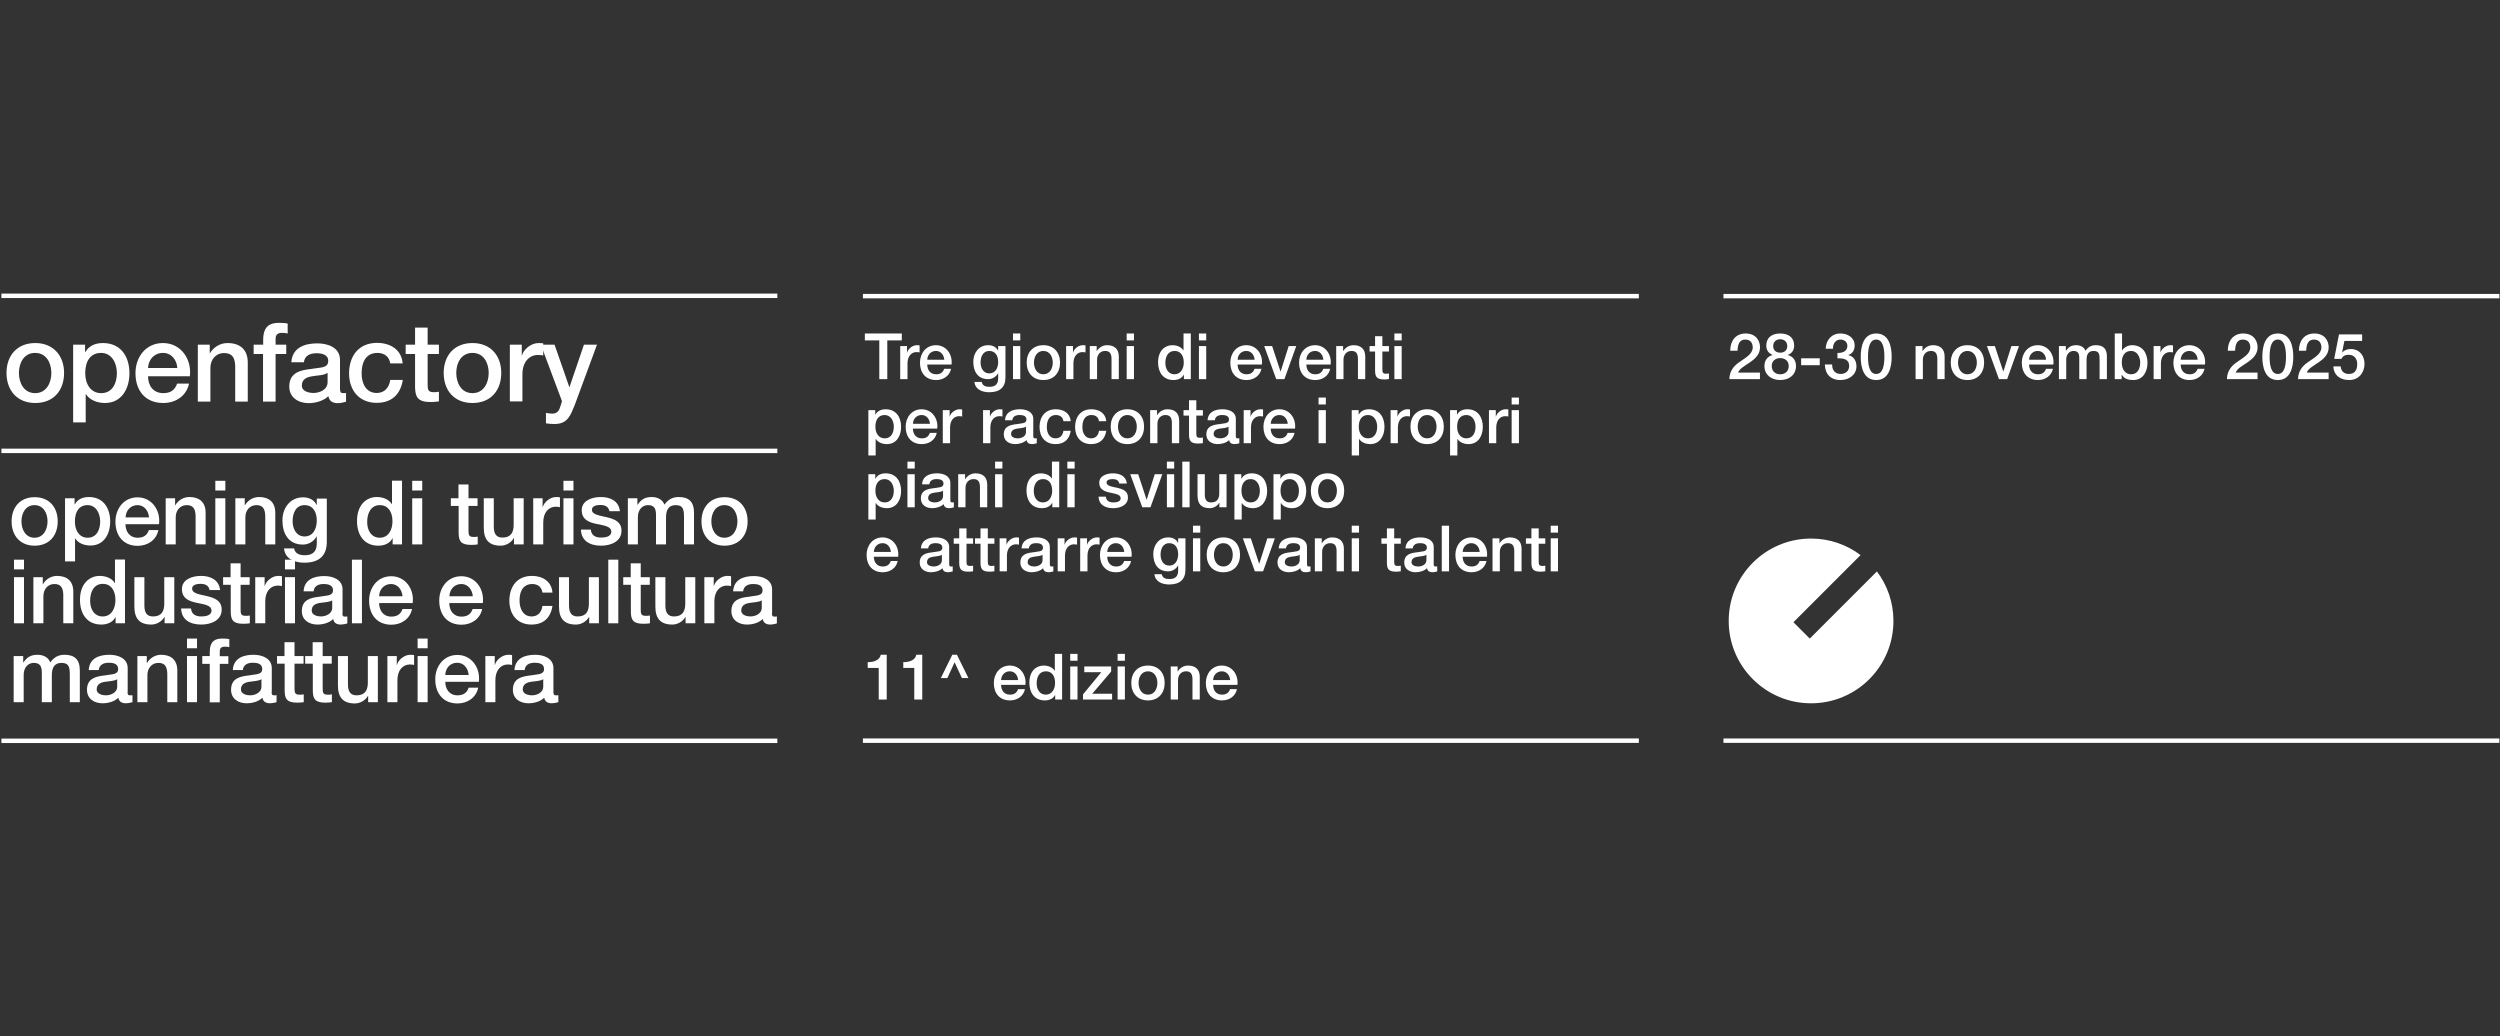 <?xml version="1.0" encoding="UTF-8" standalone="no"?>
<svg
   xmlns:dc="http://purl.org/dc/elements/1.1/"
   xmlns:cc="http://creativecommons.org/ns#"
   xmlns:rdf="http://www.w3.org/1999/02/22-rdf-syntax-ns#"
   xmlns:svg="http://www.w3.org/2000/svg"
   xmlns="http://www.w3.org/2000/svg"
   viewBox="0 0 4345.667 1801.48"
   height="1801.48"
   width="4345.667"
   xml:space="preserve"
   id="svg2"
   version="1.1"><rect x="0" y="0" width="4345.667" height="1801.48" fill="#333333" stroke="none"/><defs
     id="defs6"><clipPath
       id="clipPath18"
       clipPathUnits="userSpaceOnUse"><path
         id="path16"
         d="M 0,1351.107 H 3259.253 V 0 H 0 Z" /></clipPath></defs><g
     transform="matrix(1.333,0,0,-1.333,0,1801.48)"
     id="g10"><g
       id="g12"><g
         clip-path="url(#clipPath18)"
         id="g14"><g
           transform="translate(8.488,865.12)"
           id="g20"><path
             id="path22"
             style="fill:#ffffff;fill-opacity:1;fill-rule:nonzero;stroke:none"
             d="M 0,0 C 0,22.604 13.687,38.989 37.536,38.989 61.178,38.989 75.073,22.397 75.073,0 75.073,-22.813 61.385,-39.195 37.536,-39.195 13.893,-39.195 0,-22.813 0,0 m 58.482,0 c 0,12.859 -6.429,26.13 -21.153,26.13 C 22.604,26.13 16.175,12.859 16.175,0 c 0,-12.859 6.429,-26.337 21.154,-26.337 14.724,0 21.153,13.478 21.153,26.337" /></g><g
           transform="translate(95.381,902.035)"
           id="g24"><path
             id="path26"
             style="fill:#ffffff;fill-opacity:1;fill-rule:nonzero;stroke:none"
             d="m 0,0 h 15.553 v -9.954 h 0.207 c 4.563,8.503 13.274,12.027 23.02,12.027 23.435,0 34.633,-17.626 34.633,-39.402 0,-20.116 -10.161,-38.78 -31.936,-38.78 -9.541,0 -19.702,3.524 -24.887,11.612 h -0.207 v -36.913 l -16.383,0 z m 36.5,-10.783 c -13.687,0 -20.74,-10.37 -20.74,-26.34 0,-14.931 7.674,-26.13 20.74,-26.13 14.931,0 20.531,13.274 20.531,26.13 0,13.481 -7.052,26.34 -20.531,26.34" /></g><g
           transform="translate(193.058,860.766)"
           id="g28"><path
             id="path30"
             style="fill:#ffffff;fill-opacity:1;fill-rule:nonzero;stroke:none"
             d="m 0,0 c 0,-11.614 6.222,-21.982 19.909,-21.982 9.539,0 15.138,4.147 18.043,12.443 h 15.553 c -3.526,-16.176 -17.419,-25.302 -33.596,-25.302 -23.434,0 -36.292,15.97 -36.292,38.989 0,21.153 13.688,39.196 35.877,39.196 C 42.928,43.344 57.238,22.191 54.542,0 Z M 38.158,10.783 C 37.537,21.153 30.693,30.485 19.494,30.485 8.089,30.485 0.415,21.776 0,10.783 Z" /></g><g
           transform="translate(257.97,902.035)"
           id="g32"><path
             id="path34"
             style="fill:#ffffff;fill-opacity:1;fill-rule:nonzero;stroke:none"
             d="m 0,0 h 15.553 v -10.992 l 0.208,-0.207 c 4.976,8.088 13.273,13.272 23.019,13.272 16.177,0 26.339,-8.502 26.339,-25.3 V -74.243 H 48.734 v 46.662 c -0.413,11.612 -4.769,16.589 -14.516,16.589 -10.991,0 -17.835,-8.71 -17.835,-19.493 V -74.243 H 0 Z" /></g><g
           transform="translate(330.969,902.035)"
           id="g36"><path
             id="path38"
             style="fill:#ffffff;fill-opacity:1;fill-rule:nonzero;stroke:none"
             d="m 0,0 h 12.236 v 6.221 c 0,18.872 9.955,22.191 20.531,22.191 5.391,0 9.124,-0.209 11.406,-1.037 V 14.516 c -2.074,0.622 -4.356,0.831 -7.673,0.831 -4.355,0 -8.088,-1.66 -8.088,-7.675 V 0 H 42.307 V -12.236 H 28.412 V -74.243 H 12.028 v 62.007 H -0.206 l 0,12.236 z" /></g><g
           transform="translate(443.371,844.383)"
           id="g40"><path
             id="path42"
             style="fill:#ffffff;fill-opacity:1;fill-rule:nonzero;stroke:none"
             d="m 0,0 c 0,-3.941 0.829,-5.599 3.939,-5.599 h 1.66 c 0.622,0 1.452,0.206 2.282,0.206 v -11.405 c -2.488,-0.83 -7.675,-1.867 -10.369,-1.867 -6.844,0 -11.407,2.282 -12.65,9.125 -6.43,-6.221 -17.007,-9.125 -25.718,-9.125 -13.271,0 -25.299,7.259 -25.299,21.569 0,18.455 14.724,21.566 28.619,23.019 11.821,2.28 22.189,0.623 22.189,10.577 0,8.501 -8.917,9.954 -15.346,9.954 -9.124,0 -15.553,-3.733 -16.384,-11.821 h -16.382 c 1.244,19.079 17.213,24.678 33.802,24.678 C -15.138,59.311 0,53.504 0,37.744 Z M -16.383,20.737 C -21.36,17.42 -29.242,17.626 -36.5,16.383 -43.55,15.138 -49.772,12.65 -49.772,4.148 c 0,-7.466 9.332,-9.541 15.139,-9.541 7.258,0 18.457,3.733 18.457,14.102 v 12.028 z" /></g><g
           transform="translate(508.904,877.356)"
           id="g44"><path
             id="path46"
             style="fill:#ffffff;fill-opacity:1;fill-rule:nonzero;stroke:none"
             d="m 0,0 c -1.245,9.126 -7.672,13.895 -17.005,13.895 -8.504,0 -20.324,-4.563 -20.324,-26.96 0,-12.444 5.393,-25.301 19.701,-25.301 9.54,0 15.968,6.221 17.628,17.006 h 16.383 c -3.111,-19.287 -14.932,-29.864 -34.011,-29.864 -23.228,0 -36.084,16.591 -36.084,38.365 0,22.398 12.235,39.819 36.499,39.819 C 0,26.96 14.725,18.249 16.176,0.206 H 0 Z" /></g><g
           transform="translate(529.02,902.035)"
           id="g48"><path
             id="path50"
             style="fill:#ffffff;fill-opacity:1;fill-rule:nonzero;stroke:none"
             d="M 0,0 H 12.236 V 22.191 H 28.619 V 0 H 43.344 V -12.236 H 28.619 v -39.609 c 0,-6.844 0.623,-10.163 7.881,-10.163 2.28,0 4.562,0 6.844,0.622 v -12.65 c -3.527,-0.416 -7.052,-0.829 -10.577,-0.829 -17.214,0 -20.117,6.636 -20.531,18.871 v 43.758 l -12.236,0 z" /></g><g
           transform="translate(578.585,865.12)"
           id="g52"><path
             id="path54"
             style="fill:#ffffff;fill-opacity:1;fill-rule:nonzero;stroke:none"
             d="M 0,0 C 0,22.604 13.688,38.989 37.537,38.989 61.386,38.989 75.073,22.397 75.073,0 75.073,-22.813 61.386,-39.195 37.537,-39.195 13.688,-39.195 0,-22.813 0,0 m 58.689,0 c 0,12.859 -6.428,26.13 -21.152,26.13 C 22.813,26.13 16.383,12.859 16.383,0 c 0,-12.859 6.43,-26.337 21.154,-26.337 14.724,0 21.152,13.478 21.152,26.337" /></g><g
           transform="translate(665.064,902.035)"
           id="g56"><path
             id="path58"
             style="fill:#ffffff;fill-opacity:1;fill-rule:nonzero;stroke:none"
             d="m 0,0 h 15.347 v -14.31 h 0.206 c 1.867,7.881 11.822,16.383 21.57,16.383 3.939,0 4.561,-0.207 6.221,-0.413 v -15.762 c -2.282,0.415 -4.77,0.622 -7.052,0.622 -10.991,0 -20.116,-8.917 -20.116,-25.3 V -74.036 H -0.206 l 0,74.036 z" /></g><g
           transform="translate(705.297,902.035)"
           id="g60"><path
             id="path62"
             style="fill:#ffffff;fill-opacity:1;fill-rule:nonzero;stroke:none"
             d="m 0,0 h 17.835 l 19.288,-55.372 h 0.206 L 56.2,0 H 73.207 L 44.38,-78.185 c -5.391,-13.271 -9.124,-25.299 -26.337,-25.299 -3.941,0 -7.674,0.207 -11.407,0.829 v 13.687 c 2.696,-0.415 4.978,-1.037 7.674,-1.037 7.466,0 9.539,3.942 11.405,10.369 l 1.867,5.807 z" /></g><g
           transform="translate(15.124,671.592)"
           id="g64"><path
             id="path66"
             style="fill:#ffffff;fill-opacity:1;fill-rule:nonzero;stroke:none"
             d="M 0,0 C 0,18.249 10.991,31.523 30.07,31.523 49.15,31.523 60.142,18.249 60.142,0 60.142,-18.458 49.15,-31.73 30.07,-31.73 10.991,-31.73 0,-18.458 0,0 m 46.868,0 c 0,10.369 -5.184,21.153 -17.005,21.153 C 18.042,21.153 12.858,10.369 12.858,0 c 0,-10.369 5.184,-21.36 17.005,-21.36 11.821,0 17.005,10.991 17.005,21.36" /></g><g
           transform="translate(84.804,701.663)"
           id="g68"><path
             id="path70"
             style="fill:#ffffff;fill-opacity:1;fill-rule:nonzero;stroke:none"
             d="m 0,0 h 12.443 v -8.088 h 0.207 c 3.733,7.051 10.785,9.748 18.458,9.748 18.665,0 27.789,-14.31 27.789,-31.939 0,-16.176 -8.087,-31.314 -25.716,-31.314 -7.672,0 -15.968,2.696 -19.909,9.332 h -0.207 v -30.07 H 0 Z m 29.448,-8.917 c -10.99,0 -16.589,-8.296 -16.589,-21.362 0,-12.028 6.012,-21.152 16.589,-21.152 12.029,0 16.384,10.784 16.384,21.152 0,10.993 -5.599,21.362 -16.384,21.362" /></g><g
           transform="translate(163.61,668.066)"
           id="g72"><path
             id="path74"
             style="fill:#ffffff;fill-opacity:1;fill-rule:nonzero;stroke:none"
             d="m 0,0 c 0,-9.332 4.978,-17.835 15.97,-17.835 7.672,0 12.234,3.319 14.516,9.954 H 42.928 C 40.234,-20.946 28.826,-28.412 15.97,-28.412 c -18.665,0 -29.035,13.065 -29.035,31.523 0,17.005 10.992,31.73 28.826,31.73 18.665,0 30.279,-17.005 27.997,-35.047 L 0,-0.206 Z M 30.693,8.711 C 30.071,17.006 24.679,24.679 15.761,24.679 6.638,24.679 0.415,17.628 0.208,8.711 Z" /></g><g
           transform="translate(215.871,701.663)"
           id="g76"><path
             id="path78"
             style="fill:#ffffff;fill-opacity:1;fill-rule:nonzero;stroke:none"
             d="m 0,0 h 12.443 v -8.917 l 0.207,-0.209 c 3.942,6.638 10.785,10.786 18.458,10.786 13.065,0 21.153,-6.844 21.153,-20.531 V -60.142 H 39.196 v 37.745 c -0.416,9.332 -3.733,13.48 -11.614,13.48 -8.711,0 -14.31,-7.052 -14.31,-15.762 V -60.142 H 0.206 L 0.206,0 Z" /></g><path
           id="path80"
           style="fill:#ffffff;fill-opacity:1;fill-rule:nonzero;stroke:none"
           d="m 280.782,724.475 h 13.065 v -12.65 h -13.065 z m 0,-22.812 h 13.065 v -60.142 h -13.065 z" /><g
           transform="translate(306.705,701.663)"
           id="g82"><path
             id="path84"
             style="fill:#ffffff;fill-opacity:1;fill-rule:nonzero;stroke:none"
             d="m 0,0 h 12.443 v -8.917 l 0.207,-0.209 c 3.942,6.638 10.784,10.786 18.458,10.786 13.065,0 21.153,-6.844 21.153,-20.531 V -60.142 H 39.196 v 37.745 c -0.416,9.332 -3.733,13.48 -11.614,13.48 -8.711,0 -14.31,-7.052 -14.31,-15.762 V -60.142 H 0.206 L 0.206,0 Z" /></g><g
           transform="translate(426.158,644.633)"
           id="g86"><path
             id="path88"
             style="fill:#ffffff;fill-opacity:1;fill-rule:nonzero;stroke:none"
             d="m 0,0 c 0,-18.043 -10.369,-26.96 -29.242,-26.96 -12.026,0 -25.3,4.563 -26.545,18.665 h 13.065 c 1.66,-7.466 7.675,-8.918 14.31,-8.918 10.577,0 15.347,5.391 15.347,15.347 v 9.124 h -0.207 c -3.733,-6.636 -10.577,-10.576 -17.836,-10.576 -18.871,0 -26.752,14.309 -26.752,31.521 0,16.177 9.954,30.072 26.96,30.072 7.465,0 14.308,-3.111 17.628,-9.955 h 0.207 v 8.295 H 0 Z m -13.065,28.203 c 0,10.37 -4.563,19.909 -15.969,19.909 -11.613,0 -15.554,-10.991 -15.554,-20.945 0,-9.747 4.771,-19.909 15.554,-19.909 11.614,0 15.969,10.577 15.969,20.945" /></g><g
           transform="translate(524.458,641.521)"
           id="g90"><path
             id="path92"
             style="fill:#ffffff;fill-opacity:1;fill-rule:nonzero;stroke:none"
             d="m 0,0 h -12.443 v 8.089 h -0.207 c -3.526,-7.051 -10.992,-9.748 -18.458,-9.748 -18.665,0 -27.79,14.102 -27.79,32.145 0,21.775 12.858,31.315 25.717,31.315 7.466,0 15.76,-2.696 19.701,-9.333 h 0.207 V 83.162 H -0.208 L -0.208,0 Z m -29.242,8.711 c 11.614,0 16.592,10.783 16.592,21.36 0,13.273 -6.43,21.153 -16.385,21.153 -12.235,0 -16.589,-11.199 -16.589,-21.776 -0.209,-10.368 4.977,-20.737 16.382,-20.737" /></g><path
           id="path94"
           style="fill:#ffffff;fill-opacity:1;fill-rule:nonzero;stroke:none"
           d="m 537.523,724.475 h 13.065 v -12.65 h -13.065 z m 0,-22.812 h 13.065 v -60.142 h -13.065 z" /><g
           transform="translate(587.917,701.663)"
           id="g96"><path
             id="path98"
             style="fill:#ffffff;fill-opacity:1;fill-rule:nonzero;stroke:none"
             d="M 0,0 H 9.954 V 18.043 H 23.019 V 0 H 34.841 V -9.954 H 23.019 v -32.145 c 0,-5.392 0.416,-8.295 6.429,-8.295 1.866,0 3.733,0 5.599,0.415 v -10.163 c -2.902,-0.414 -5.599,-0.622 -8.501,-0.622 -13.896,0 -16.177,5.392 -16.384,15.347 V -9.954 L 0,-9.954 Z" /></g><g
           transform="translate(683.107,641.521)"
           id="g100"><path
             id="path102"
             style="fill:#ffffff;fill-opacity:1;fill-rule:nonzero;stroke:none"
             d="m 0,0 h -12.859 v 8.295 h -0.206 c -3.318,-6.013 -10.37,-9.955 -17.005,-9.955 -15.554,0 -22.191,7.881 -22.191,23.642 v 38.16 h 13.065 V 23.227 c 0,-10.577 4.149,-14.31 11.406,-14.31 10.992,0 14.518,7.052 14.518,16.384 V 60.142 H -0.206 L -0.206,0 Z" /></g><g
           transform="translate(695.342,701.663)"
           id="g104"><path
             id="path106"
             style="fill:#ffffff;fill-opacity:1;fill-rule:nonzero;stroke:none"
             d="m 0,0 h 12.236 v -11.614 h 0.207 c 1.452,6.43 9.539,13.274 17.42,13.274 3.111,0 3.733,-0.209 4.978,-0.415 v -12.859 c -1.867,0.415 -3.733,0.622 -5.599,0.622 -8.917,0 -16.177,-7.257 -16.177,-20.531 v -28.619 l -13.065,0 z" /></g><path
           id="path108"
           style="fill:#ffffff;fill-opacity:1;fill-rule:nonzero;stroke:none"
           d="m 734.746,724.475 h 13.065 v -12.65 h -13.065 z m 0,-22.812 h 13.065 v -60.142 h -13.065 z" /><g
           transform="translate(770.415,660.808)"
           id="g110"><path
             id="path112"
             style="fill:#ffffff;fill-opacity:1;fill-rule:nonzero;stroke:none"
             d="m 0,0 c 0.829,-7.881 6.429,-10.369 13.48,-10.369 4.978,0 13.48,1.037 13.272,7.881 -0.415,7.05 -9.954,7.881 -19.493,9.954 -9.747,2.073 -19.079,5.599 -19.079,17.835 0,13.065 14.102,17.212 24.885,17.212 12.236,0 23.435,-4.977 24.886,-18.456 H 24.264 c -1.245,6.428 -6.221,8.088 -12.028,8.088 -3.733,0 -10.785,-0.831 -10.785,-6.221 0,-6.43 9.748,-7.466 19.286,-9.748 9.542,-2.281 19.288,-5.599 19.288,-17.627 0,-14.31 -14.31,-19.495 -26.545,-19.495 -15.14,0 -25.923,6.636 -26.339,20.946 z" /></g><g
           transform="translate(818.736,701.663)"
           id="g114"><path
             id="path116"
             style="fill:#ffffff;fill-opacity:1;fill-rule:nonzero;stroke:none"
             d="m 0,0 h 12.443 v -8.295 h 0.416 c 3.939,6.013 8.709,9.955 18.249,9.955 7.258,0 14.102,-3.111 16.59,-9.955 4.563,6.222 9.956,9.955 18.665,9.955 12.443,0 19.909,-5.599 19.909,-20.325 V -60.142 H 73.207 v 35.049 c 0,9.746 -0.622,16.176 -10.785,16.176 -8.917,0 -12.65,-5.808 -12.65,-15.969 V -60.142 H 36.707 v 38.574 c 0,8.296 -2.489,12.651 -10.577,12.651 -6.844,0 -13.065,-5.599 -13.065,-15.553 v -35.672 l -13.065,0 z" /></g><g
           transform="translate(914.755,671.592)"
           id="g118"><path
             id="path120"
             style="fill:#ffffff;fill-opacity:1;fill-rule:nonzero;stroke:none"
             d="M 0,0 C 0,18.249 10.991,31.523 30.07,31.523 49.15,31.523 60.142,18.249 60.142,0 60.142,-18.458 49.15,-31.73 30.07,-31.73 10.991,-31.73 0,-18.458 0,0 m 46.868,0 c 0,10.369 -5.184,21.153 -17.005,21.153 C 18.042,21.153 12.858,10.369 12.858,0 c 0,-10.369 5.184,-21.36 17.005,-21.36 11.821,0 17.005,10.991 17.005,21.36" /></g><path
           id="path122"
           style="fill:#ffffff;fill-opacity:1;fill-rule:nonzero;stroke:none"
           d="m 18.234,621.613 h 13.065 v -12.65 H 18.234 Z m 0,-22.813 H 31.299 V 538.659 H 18.234 Z" /><g
           transform="translate(43.328,598.8)"
           id="g124"><path
             id="path126"
             style="fill:#ffffff;fill-opacity:1;fill-rule:nonzero;stroke:none"
             d="m 0,0 h 12.443 v -8.917 l 0.207,-0.209 c 3.942,6.638 10.784,10.786 18.458,10.786 13.065,0 21.153,-6.844 21.153,-20.531 V -60.142 H 39.196 v 37.745 c -0.416,9.332 -3.733,13.48 -11.614,13.48 -8.711,0 -14.31,-7.052 -14.31,-15.762 V -60.142 H 0.206 L 0.206,0 Z" /></g><g
           transform="translate(163.196,538.659)"
           id="g128"><path
             id="path130"
             style="fill:#ffffff;fill-opacity:1;fill-rule:nonzero;stroke:none"
             d="m 0,0 h -12.443 v 8.088 h -0.207 c -3.526,-7.051 -10.992,-9.748 -18.458,-9.748 -18.664,0 -27.79,14.103 -27.79,32.145 0,21.776 12.858,31.314 25.717,31.314 7.466,0 15.76,-2.694 19.701,-9.332 h 0.207 V 83.161 H -0.208 L -0.208,0 Z m -29.242,8.917 c 11.615,0 16.592,10.785 16.592,21.362 0,13.271 -6.43,21.152 -16.385,21.152 -12.235,0 -16.589,-11.198 -16.589,-21.774 -0.209,-10.577 4.977,-20.74 16.382,-20.74" /></g><g
           transform="translate(227.484,538.659)"
           id="g132"><path
             id="path134"
             style="fill:#ffffff;fill-opacity:1;fill-rule:nonzero;stroke:none"
             d="m 0,0 h -12.859 v 8.295 h -0.206 C -16.383,2.282 -23.434,-1.66 -30.07,-1.66 c -15.554,0 -22.191,7.881 -22.191,23.642 v 38.16 h 13.065 V 23.227 c 0,-10.577 4.149,-14.31 11.406,-14.31 10.992,0 14.518,7.052 14.518,16.384 V 60.142 H -0.206 L -0.206,0 Z" /></g><g
           transform="translate(249.052,557.946)"
           id="g136"><path
             id="path138"
             style="fill:#ffffff;fill-opacity:1;fill-rule:nonzero;stroke:none"
             d="m 0,0 c 0.829,-7.881 6.429,-10.369 13.48,-10.369 4.978,0 13.48,1.037 13.272,7.881 -0.415,7.05 -9.954,7.881 -19.493,9.954 -9.747,2.073 -19.079,5.599 -19.079,17.835 0,13.065 14.102,17.212 24.885,17.212 12.236,0 23.435,-4.977 24.886,-18.456 H 24.264 c -1.245,6.428 -6.221,8.088 -12.028,8.088 -3.733,0 -10.785,-0.831 -10.785,-6.221 0,-6.43 9.748,-7.466 19.286,-9.748 9.542,-2.281 19.288,-5.599 19.288,-17.627 0,-14.31 -14.31,-19.495 -26.545,-19.495 -15.14,0 -25.923,6.636 -26.339,20.946 z" /></g><g
           transform="translate(290.736,598.8)"
           id="g140"><path
             id="path142"
             style="fill:#ffffff;fill-opacity:1;fill-rule:nonzero;stroke:none"
             d="M 0,0 H 9.954 V 18.043 H 23.019 V 0 H 34.841 V -9.954 H 23.019 v -32.145 c 0,-5.392 0.415,-8.295 6.429,-8.295 1.866,0 3.733,0 5.599,0.415 v -10.163 c -2.902,-0.414 -5.599,-0.622 -8.501,-0.622 -13.896,0 -16.177,5.392 -16.384,15.347 V -9.954 H 0.206 l 0,9.954 z" /></g><g
           transform="translate(332.835,598.8)"
           id="g144"><path
             id="path146"
             style="fill:#ffffff;fill-opacity:1;fill-rule:nonzero;stroke:none"
             d="m 0,0 h 12.236 v -11.614 h 0.207 c 1.452,6.43 9.539,13.274 17.42,13.274 3.111,0 3.733,-0.209 4.978,-0.415 v -12.859 c -1.867,0.415 -3.733,0.622 -5.6,0.622 -8.916,0 -16.176,-7.257 -16.176,-20.531 v -28.619 l -13.065,0 z" /></g><path
           id="path148"
           style="fill:#ffffff;fill-opacity:1;fill-rule:nonzero;stroke:none"
           d="m 371.616,621.613 h 13.065 v -12.65 h -13.065 z m 0,-22.813 h 13.065 v -60.142 h -13.065 z" /><g
           transform="translate(446.482,551.932)"
           id="g150"><path
             id="path152"
             style="fill:#ffffff;fill-opacity:1;fill-rule:nonzero;stroke:none"
             d="m 0,0 c 0,-3.318 0.622,-4.562 3.111,-4.562 h 1.451 c 0.622,0 1.244,0.207 1.867,0.207 v -9.125 c -1.867,-0.622 -6.014,-1.452 -8.295,-1.452 -5.393,0 -9.126,1.867 -10.162,7.26 -5.185,-5.187 -13.481,-7.26 -20.531,-7.26 -10.785,0 -20.323,5.806 -20.323,17.628 0,14.932 11.82,17.42 22.812,18.664 9.539,1.867 17.834,0.622 17.834,8.503 0,7.051 -7.05,8.088 -12.234,8.088 -7.466,0 -12.444,-3.11 -13.066,-9.539 h -13.065 c 0.828,15.554 13.894,19.909 26.959,19.909 11.614,0 23.848,-4.771 23.848,-17.421 l 0,-30.9 z m -13.065,16.798 c -3.94,-2.696 -10.162,-2.488 -16.177,-3.526 -5.599,-0.829 -10.783,-3.11 -10.783,-9.954 0,-6.014 7.466,-7.673 12.028,-7.673 5.806,0 14.725,3.11 14.725,11.406 v 9.747 z" /></g><path
           id="path154"
           style="fill:#ffffff;fill-opacity:1;fill-rule:nonzero;stroke:none"
           d="M 458.925,621.613 H 471.99 V 538.66 h -13.065 z" /><g
           transform="translate(494.388,565.204)"
           id="g156"><path
             id="path158"
             style="fill:#ffffff;fill-opacity:1;fill-rule:nonzero;stroke:none"
             d="m 0,0 c 0,-9.332 4.976,-17.835 15.969,-17.835 7.672,0 12.234,3.319 14.516,9.954 h 12.443 c -2.695,-13.065 -14.103,-20.531 -26.959,-20.531 -18.665,0 -29.034,13.065 -29.034,31.523 0,17.005 10.991,31.73 28.825,31.73 18.664,0 30.278,-17.005 27.997,-35.047 L 0,-0.206 Z M 30.485,8.711 C 29.863,17.006 24.47,24.679 15.553,24.679 6.428,24.679 0.206,17.628 0,8.711 Z" /></g><g
           transform="translate(585.843,565.204)"
           id="g160"><path
             id="path162"
             style="fill:#ffffff;fill-opacity:1;fill-rule:nonzero;stroke:none"
             d="m 0,0 c 0,-9.332 4.978,-17.835 15.97,-17.835 7.672,0 12.234,3.319 14.516,9.954 H 42.928 C 40.234,-20.946 28.826,-28.412 15.97,-28.412 c -18.665,0 -29.035,13.065 -29.035,31.523 0,17.005 10.992,31.73 28.826,31.73 18.665,0 30.279,-17.005 27.997,-35.047 L 0,-0.206 Z M 30.693,8.711 C 30.071,17.006 24.679,24.679 15.761,24.679 6.638,24.679 0.415,17.628 0.208,8.711 Z" /></g><g
           transform="translate(707.37,578.684)"
           id="g164"><path
             id="path166"
             style="fill:#ffffff;fill-opacity:1;fill-rule:nonzero;stroke:none"
             d="m 0,0 c -1.037,7.466 -6.221,11.199 -13.48,11.199 -6.845,0 -16.383,-3.733 -16.383,-21.776 0,-9.954 4.354,-20.531 15.761,-20.531 7.673,0 12.857,4.978 14.102,13.688 H 13.065 C 10.577,-33.181 1.037,-41.684 -14.31,-41.684 c -18.664,0 -28.825,13.272 -28.825,31.107 0,18.043 9.745,32.353 29.448,32.353 C 0.206,21.776 11.82,14.725 13.065,0 Z" /></g><g
           transform="translate(781.406,538.659)"
           id="g168"><path
             id="path170"
             style="fill:#ffffff;fill-opacity:1;fill-rule:nonzero;stroke:none"
             d="m 0,0 h -13.065 v 8.295 h -0.207 c -3.32,-6.013 -10.37,-9.955 -17.007,-9.955 -15.553,0 -22.188,7.881 -22.188,23.642 v 38.16 h 13.065 V 23.227 c 0,-10.577 4.146,-14.31 11.405,-14.31 10.992,0 14.517,7.052 14.517,16.384 V 60.142 H -0.415 L -0.415,0 Z" /></g><path
           id="path172"
           style="fill:#ffffff;fill-opacity:1;fill-rule:nonzero;stroke:none"
           d="m 793.227,621.613 h 13.065 V 538.66 h -13.065 z" /><g
           transform="translate(812.514,598.8)"
           id="g174"><path
             id="path176"
             style="fill:#ffffff;fill-opacity:1;fill-rule:nonzero;stroke:none"
             d="M 0,0 H 9.954 V 18.043 H 23.019 V 0 H 34.841 V -9.954 H 23.019 v -32.145 c 0,-5.392 0.416,-8.295 6.429,-8.295 1.866,0 3.733,0 5.599,0.415 v -10.163 c -2.902,-0.414 -5.599,-0.622 -8.501,-0.622 -13.896,0 -16.177,5.392 -16.384,15.347 V -9.954 H 0.206 l 0,9.954 z" /></g><g
           transform="translate(906.874,538.659)"
           id="g178"><path
             id="path180"
             style="fill:#ffffff;fill-opacity:1;fill-rule:nonzero;stroke:none"
             d="m 0,0 h -12.859 v 8.295 h -0.206 C -16.383,2.282 -23.434,-1.66 -30.07,-1.66 c -15.554,0 -22.191,7.881 -22.191,23.642 v 38.16 h 13.066 V 23.227 c 0,-10.577 4.148,-14.31 11.405,-14.31 10.992,0 14.518,7.052 14.518,16.384 V 60.142 H -0.206 L -0.206,0 Z" /></g><g
           transform="translate(918.487,598.8)"
           id="g182"><path
             id="path184"
             style="fill:#ffffff;fill-opacity:1;fill-rule:nonzero;stroke:none"
             d="m 0,0 h 12.236 v -11.614 h 0.207 c 1.452,6.43 9.539,13.274 17.42,13.274 3.111,0 3.733,-0.209 4.978,-0.415 v -12.859 c -1.867,0.415 -3.733,0.622 -5.599,0.622 -8.917,0 -16.177,-7.257 -16.177,-20.531 v -28.619 l -13.065,0 z" /></g><g
           transform="translate(1006.625,551.932)"
           id="g186"><path
             id="path188"
             style="fill:#ffffff;fill-opacity:1;fill-rule:nonzero;stroke:none"
             d="m 0,0 c 0,-3.318 0.622,-4.562 3.111,-4.562 h 1.451 c 0.622,0 1.244,0.207 1.867,0.207 v -9.125 c -1.867,-0.622 -6.014,-1.452 -8.295,-1.452 -5.393,0 -9.126,1.867 -10.162,7.26 -5.185,-5.187 -13.481,-7.26 -20.531,-7.26 -10.785,0 -20.323,5.806 -20.323,17.628 0,14.932 11.82,17.42 22.812,18.664 9.539,1.867 17.834,0.622 17.834,8.503 0,7.051 -7.05,8.088 -12.234,8.088 -7.466,0 -12.444,-3.11 -13.066,-9.539 h -13.065 c 0.829,15.554 13.894,19.909 26.959,19.909 11.614,0 23.848,-4.771 23.848,-17.421 l 0,-30.9 z m -13.065,16.798 c -3.94,-2.696 -10.162,-2.488 -16.177,-3.526 -5.599,-0.829 -10.783,-3.11 -10.783,-9.954 0,-6.014 7.466,-7.673 12.028,-7.673 5.806,0 14.725,3.11 14.725,11.406 v 9.747 z" /></g><g
           transform="translate(17.819,495.938)"
           id="g190"><path
             id="path192"
             style="fill:#ffffff;fill-opacity:1;fill-rule:nonzero;stroke:none"
             d="m 0,0 h 12.443 v -8.295 h 0.416 c 3.939,6.013 8.709,9.955 18.249,9.955 7.258,0 14.102,-3.111 16.59,-9.955 4.563,6.222 9.956,9.955 18.665,9.955 12.443,0 19.909,-5.599 19.909,-20.325 V -60.142 H 73.207 v 35.049 c 0,9.746 -0.622,16.176 -10.785,16.176 -8.917,0 -12.649,-5.808 -12.649,-15.969 V -60.142 H 36.707 v 38.574 c 0,8.296 -2.489,12.651 -10.577,12.651 -6.844,0 -13.065,-5.599 -13.065,-15.553 v -35.672 l -13.065,0 z" /></g><g
           transform="translate(166.306,449.276)"
           id="g194"><path
             id="path196"
             style="fill:#ffffff;fill-opacity:1;fill-rule:nonzero;stroke:none"
             d="m 0,0 c 0,-3.318 0.623,-4.561 3.111,-4.561 h 1.451 c 0.622,0 1.245,0.206 1.867,0.206 v -9.125 c -1.867,-0.622 -6.014,-1.452 -8.295,-1.452 -5.392,0 -9.125,1.867 -10.161,7.26 -5.186,-5.186 -13.48,-7.26 -20.531,-7.26 -10.786,0 -20.324,5.807 -20.324,17.628 0,14.932 11.82,17.42 22.812,18.664 9.539,1.867 17.834,0.622 17.834,8.503 0,7.051 -7.05,8.089 -12.234,8.089 -7.466,0 -12.444,-3.111 -13.066,-9.54 h -13.065 c 0.83,15.555 13.895,19.909 26.96,19.909 11.614,0 23.849,-4.77 23.849,-17.42 L 0.208,0 Z m -13.272,16.592 c -3.941,-2.697 -10.163,-2.489 -16.176,-3.527 -5.599,-0.828 -10.785,-3.11 -10.785,-9.954 0,-6.015 7.466,-7.672 12.03,-7.672 5.806,0 14.723,3.11 14.723,11.405 v 9.748 z" /></g><g
           transform="translate(178.957,495.938)"
           id="g198"><path
             id="path200"
             style="fill:#ffffff;fill-opacity:1;fill-rule:nonzero;stroke:none"
             d="m 0,0 h 12.443 v -8.917 l 0.207,-0.209 c 3.942,6.638 10.784,10.786 18.458,10.786 13.065,0 21.153,-6.844 21.153,-20.531 V -60.142 H 39.196 v 37.745 c -0.416,9.332 -3.733,13.48 -11.614,13.48 -8.711,0 -14.31,-7.052 -14.31,-15.762 V -60.142 H 0.206 L 0.206,0 Z" /></g><path
           id="path202"
           style="fill:#ffffff;fill-opacity:1;fill-rule:nonzero;stroke:none"
           d="m 243.868,518.75 h 13.065 V 506.1 h -13.065 z m 0,-22.812 h 13.065 v -60.142 h -13.065 z" /><g
           transform="translate(263.777,495.938)"
           id="g204"><path
             id="path206"
             style="fill:#ffffff;fill-opacity:1;fill-rule:nonzero;stroke:none"
             d="m 0,0 h 9.748 v 4.978 c 0,15.346 7.88,17.835 16.382,17.835 4.355,0 7.26,-0.209 9.126,-0.831 V 11.614 c -1.66,0.414 -3.526,0.622 -6.014,0.622 -3.527,0 -6.429,-1.244 -6.429,-6.221 v -6.221 h 11.198 v -9.956 H 22.813 V -60.348 H 9.748 v 50.186 H 0 Z" /></g><g
           transform="translate(354.196,449.276)"
           id="g208"><path
             id="path210"
             style="fill:#ffffff;fill-opacity:1;fill-rule:nonzero;stroke:none"
             d="m 0,0 c 0,-3.318 0.622,-4.561 3.111,-4.561 h 1.451 c 0.622,0 1.244,0.206 1.867,0.206 v -9.125 c -1.867,-0.622 -6.014,-1.452 -8.295,-1.452 -5.393,0 -9.126,1.867 -10.162,7.26 -5.185,-5.186 -13.481,-7.26 -20.531,-7.26 -10.785,0 -20.324,5.807 -20.324,17.628 0,14.932 11.821,17.42 22.813,18.664 9.539,1.867 17.834,0.622 17.834,8.503 0,7.051 -7.05,8.089 -12.234,8.089 -7.466,0 -12.444,-3.111 -13.066,-9.54 h -13.065 c 0.828,15.555 13.894,19.909 26.959,19.909 11.614,0 23.848,-4.77 23.848,-17.42 L 0.206,0 Z m -13.065,16.592 c -3.94,-2.697 -10.162,-2.489 -16.177,-3.527 -5.599,-0.828 -10.783,-3.11 -10.783,-9.954 0,-6.015 7.466,-7.672 12.028,-7.672 5.806,0 14.725,3.11 14.725,11.405 v 9.748 z" /></g><g
           transform="translate(361.04,495.938)"
           id="g212"><path
             id="path214"
             style="fill:#ffffff;fill-opacity:1;fill-rule:nonzero;stroke:none"
             d="M 0,0 H 9.954 V 18.043 H 23.019 V 0 H 34.841 V -9.954 H 23.019 v -32.145 c 0,-5.392 0.416,-8.295 6.429,-8.295 1.866,0 3.733,0 5.599,0.415 v -10.163 c -2.902,-0.414 -5.599,-0.622 -8.501,-0.622 -13.896,0 -16.177,5.392 -16.384,15.347 V -9.954 H 0.206 l 0,9.954 z" /></g><g
           transform="translate(397.747,495.938)"
           id="g216"><path
             id="path218"
             style="fill:#ffffff;fill-opacity:1;fill-rule:nonzero;stroke:none"
             d="M 0,0 H 9.954 V 18.043 H 23.019 V 0 H 34.841 V -9.954 H 23.019 v -32.145 c 0,-5.392 0.416,-8.295 6.429,-8.295 1.866,0 3.733,0 5.599,0.415 v -10.163 c -2.902,-0.414 -5.599,-0.622 -8.501,-0.622 -13.896,0 -16.177,5.392 -16.384,15.347 V -9.954 H 0.206 l 0,9.954 z" /></g><g
           transform="translate(492.936,435.797)"
           id="g220"><path
             id="path222"
             style="fill:#ffffff;fill-opacity:1;fill-rule:nonzero;stroke:none"
             d="m 0,0 h -12.859 v 8.295 h -0.206 C -16.383,2.282 -23.434,-1.66 -30.07,-1.66 c -15.554,0 -22.191,7.881 -22.191,23.642 v 38.16 h 13.065 V 23.227 c 0,-10.577 4.149,-14.31 11.406,-14.31 10.992,0 14.518,7.052 14.518,16.384 V 60.142 H -0.206 L -0.206,0 Z" /></g><g
           transform="translate(505.171,495.938)"
           id="g224"><path
             id="path226"
             style="fill:#ffffff;fill-opacity:1;fill-rule:nonzero;stroke:none"
             d="m 0,0 h 12.236 v -11.614 h 0.207 c 1.452,6.43 9.539,13.274 17.42,13.274 3.111,0 3.733,-0.209 4.978,-0.415 v -12.859 c -1.867,0.415 -3.733,0.622 -5.6,0.622 -8.917,0 -16.176,-7.257 -16.176,-20.531 v -28.619 l -13.065,0 z" /></g><path
           id="path228"
           style="fill:#ffffff;fill-opacity:1;fill-rule:nonzero;stroke:none"
           d="m 544.574,518.75 h 13.065 V 506.1 h -13.065 z m 0,-22.812 h 13.065 v -60.142 h -13.065 z" /><g
           transform="translate(580.659,462.549)"
           id="g230"><path
             id="path232"
             style="fill:#ffffff;fill-opacity:1;fill-rule:nonzero;stroke:none"
             d="m 0,0 c 0,-9.332 4.976,-17.835 15.969,-17.835 7.672,0 12.234,3.319 14.516,9.954 h 12.443 c -2.695,-13.065 -14.103,-20.531 -26.959,-20.531 -18.665,0 -29.034,13.065 -29.034,31.523 0,17.005 10.991,31.73 28.825,31.73 18.664,0 30.278,-17.005 27.997,-35.047 L 0,-0.206 Z M 30.485,8.711 C 29.863,17.006 24.47,24.679 15.553,24.679 6.428,24.679 0.206,17.628 0,8.711 Z" /></g><g
           transform="translate(632.92,495.938)"
           id="g234"><path
             id="path236"
             style="fill:#ffffff;fill-opacity:1;fill-rule:nonzero;stroke:none"
             d="m 0,0 h 12.236 v -11.614 h 0.207 c 1.452,6.43 9.539,13.274 17.42,13.274 3.111,0 3.733,-0.209 4.978,-0.415 v -12.859 c -1.867,0.415 -3.733,0.622 -5.599,0.622 -8.917,0 -16.177,-7.257 -16.177,-20.531 v -28.619 l -13.065,0 z" /></g><g
           transform="translate(721.68,449.276)"
           id="g238"><path
             id="path240"
             style="fill:#ffffff;fill-opacity:1;fill-rule:nonzero;stroke:none"
             d="m 0,0 c 0,-3.318 0.622,-4.561 3.111,-4.561 h 1.451 c 0.622,0 1.244,0.206 1.867,0.206 v -9.125 c -1.867,-0.622 -6.014,-1.452 -8.295,-1.452 -5.393,0 -9.126,1.867 -10.162,7.26 -5.185,-5.186 -13.481,-7.26 -20.531,-7.26 -10.785,0 -20.324,5.807 -20.324,17.628 0,14.932 11.821,17.42 22.813,18.664 9.539,1.867 17.834,0.622 17.834,8.503 0,7.051 -7.05,8.089 -12.234,8.089 -7.466,0 -12.444,-3.111 -13.066,-9.54 H -50.81 c 0.831,15.555 13.896,19.909 26.961,19.909 C -12.236,48.321 0,43.551 0,30.901 Z m -13.065,16.592 c -3.94,-2.697 -10.162,-2.489 -16.177,-3.527 -5.599,-0.828 -10.783,-3.11 -10.783,-9.954 0,-6.015 7.466,-7.672 12.028,-7.672 5.806,0 14.725,3.11 14.725,11.405 v 9.748 z" /></g><g
           transform="translate(2447.548,606.285)"
           id="g242"><path
             id="path244"
             style="fill:#ffffff;fill-opacity:1;fill-rule:nonzero;stroke:none"
             d="m 0,0 -87.56,-87.56 -21.323,21.323 87.56,87.56 c -17.967,13.527 -40.317,21.549 -64.54,21.549 -59.324,0 -107.414,-48.09 -107.414,-107.414 0,-59.322 48.09,-107.413 107.414,-107.413 59.322,0 107.413,48.091 107.413,107.413 C 21.55,-40.317 13.528,-17.969 0,0" /></g><g
           transform="translate(1127.785,916.57)"
           id="g246"><path
             id="path248"
             style="fill:#ffffff;fill-opacity:1;fill-rule:nonzero;stroke:none"
             d="M 0,0 H 48.196 V -9.005 H 29.268 V -59.536 H 18.845 V -9.005 L 0,-9.005 Z" /></g><g
           transform="translate(1173.893,900.143)"
           id="g250"><path
             id="path252"
             style="fill:#ffffff;fill-opacity:1;fill-rule:nonzero;stroke:none"
             d="m 0,0 h 8.922 v -8.338 h 0.167 c 1.084,4.585 6.837,9.505 12.591,9.505 2.251,0 2.668,-0.167 3.585,-0.25 v -9.172 c -1.334,0.25 -2.751,0.417 -4.085,0.417 -6.421,0 -11.674,-5.17 -11.674,-14.759 V -43.109 H 0 Z" /></g><g
           transform="translate(1231.342,882.383)"
           id="g254"><path
             id="path256"
             style="fill:#ffffff;fill-opacity:1;fill-rule:nonzero;stroke:none"
             d="M 0,0 C -0.417,6.003 -4.336,11.423 -10.84,11.423 -17.427,11.423 -21.93,6.42 -22.18,0 Z m -22.18,-6.254 c 0,-6.754 3.669,-12.758 11.59,-12.758 5.587,0 8.839,2.418 10.507,7.171 h 9.005 c -2.001,-9.422 -10.173,-14.675 -19.512,-14.675 -13.592,0 -21.096,9.338 -21.096,22.68 0,12.257 8.005,22.763 20.846,22.763 13.592,0 21.93,-12.257 20.345,-25.181 z" /></g><g
           transform="translate(1301.63,879.547)"
           id="g258"><path
             id="path260"
             style="fill:#ffffff;fill-opacity:1;fill-rule:nonzero;stroke:none"
             d="m 0,0 c 0,7.421 -3.336,14.259 -11.591,14.259 -8.422,0 -11.34,-7.838 -11.34,-15.009 0,-7.004 3.419,-14.259 11.34,-14.259 C -3.169,-15.009 0,-7.421 0,0 m 9.505,-20.262 c 0,-13.008 -7.504,-19.345 -21.179,-19.345 -8.672,0 -18.344,3.335 -19.262,13.425 h 9.506 c 1.168,-5.42 5.504,-6.337 10.34,-6.337 7.671,0 11.09,3.919 11.09,11.006 v 6.588 h -0.167 c -2.668,-4.753 -7.588,-7.588 -12.924,-7.588 -13.675,0 -19.345,10.34 -19.345,22.68 0,11.59 7.254,21.596 19.511,21.596 5.42,0 10.34,-2.167 12.758,-7.087 H 0 v 5.92 h 9.505 z" /></g><path
           id="path262"
           style="fill:#ffffff;fill-opacity:1;fill-rule:nonzero;stroke:none"
           d="m 1320.971,900.143 h 9.506 v -43.109 h -9.506 z m 0,16.427 h 9.506 v -9.005 h -9.506 z" /><g
           transform="translate(1372.834,878.63)"
           id="g264"><path
             id="path266"
             style="fill:#ffffff;fill-opacity:1;fill-rule:nonzero;stroke:none"
             d="m 0,0 c 0,7.421 -3.752,15.176 -12.257,15.176 -8.505,0 -12.258,-7.755 -12.258,-15.176 0,-7.505 3.753,-15.26 12.258,-15.26 C -3.752,-15.26 0,-7.505 0,0 m -34.02,0 c 0,13.091 8.005,22.68 21.763,22.68 13.758,0 21.763,-9.589 21.763,-22.68 0,-13.258 -8.005,-22.764 -21.763,-22.764 -13.758,0 -21.763,9.506 -21.763,22.764" /></g><g
           transform="translate(1390.257,900.143)"
           id="g268"><path
             id="path270"
             style="fill:#ffffff;fill-opacity:1;fill-rule:nonzero;stroke:none"
             d="m 0,0 h 8.922 v -8.338 h 0.167 c 1.084,4.585 6.837,9.505 12.591,9.505 2.252,0 2.668,-0.167 3.585,-0.25 v -9.172 c -1.333,0.25 -2.751,0.417 -4.085,0.417 -6.421,0 -11.674,-5.17 -11.674,-14.759 V -43.109 H 0 Z" /></g><g
           transform="translate(1421.105,900.143)"
           id="g272"><path
             id="path274"
             style="fill:#ffffff;fill-opacity:1;fill-rule:nonzero;stroke:none"
             d="m 0,0 h 9.005 v -6.337 l 0.167,-0.167 c 2.919,4.753 7.755,7.671 13.425,7.671 9.422,0 15.259,-4.92 15.259,-14.675 V -43.109 H 28.35 v 27.099 c -0.25,6.754 -2.751,9.673 -8.421,9.673 -6.338,0 -10.424,-5.003 -10.424,-11.34 V -43.109 H 0 Z" /></g><path
           id="path276"
           style="fill:#ffffff;fill-opacity:1;fill-rule:nonzero;stroke:none"
           d="m 1469.213,900.143 h 9.506 v -43.109 h -9.506 z m 0,16.427 h 9.506 v -9.005 h -9.506 z" /><g
           transform="translate(1531.581,863.371)"
           id="g278"><path
             id="path280"
             style="fill:#ffffff;fill-opacity:1;fill-rule:nonzero;stroke:none"
             d="m 0,0 c 8.422,0 12.091,7.755 12.091,15.26 0,9.588 -4.586,15.175 -11.924,15.175 -8.922,0 -12.091,-8.005 -12.091,-15.676 C -11.924,7.338 -8.254,0 0,0 M 21.263,-6.337 H 12.258 V -0.5 H 12.091 C 9.506,-5.503 4.17,-7.504 -1.251,-7.504 c -13.591,0 -20.178,10.089 -20.178,23.014 0,15.675 9.256,22.429 18.678,22.429 5.336,0 11.423,-2.001 14.342,-6.754 h 0.166 v 22.014 h 9.506 z" /></g><path
           id="path282"
           style="fill:#ffffff;fill-opacity:1;fill-rule:nonzero;stroke:none"
           d="m 1563.43,900.143 h 9.506 v -43.109 h -9.506 z m 0,16.427 h 9.506 v -9.005 h -9.506 z" /><g
           transform="translate(1636.054,882.383)"
           id="g284"><path
             id="path286"
             style="fill:#ffffff;fill-opacity:1;fill-rule:nonzero;stroke:none"
             d="M 0,0 C -0.417,6.003 -4.335,11.423 -10.84,11.423 -17.427,11.423 -21.93,6.42 -22.18,0 Z m -22.18,-6.254 c 0,-6.754 3.67,-12.758 11.591,-12.758 5.587,0 8.838,2.418 10.506,7.171 h 9.005 c -2,-9.422 -10.172,-14.675 -19.511,-14.675 -13.592,0 -21.096,9.338 -21.096,22.68 0,12.257 8.005,22.763 20.845,22.763 13.592,0 21.93,-12.257 20.346,-25.181 z" /></g><g
           transform="translate(1648.558,900.143)"
           id="g288"><path
             id="path290"
             style="fill:#ffffff;fill-opacity:1;fill-rule:nonzero;stroke:none"
             d="M 0,0 H 10.34 L 21.263,-33.104 H 21.43 L 31.937,0 h 9.839 L 26.35,-43.109 H 15.677 Z" /></g><g
           transform="translate(1725.685,882.383)"
           id="g292"><path
             id="path294"
             style="fill:#ffffff;fill-opacity:1;fill-rule:nonzero;stroke:none"
             d="M 0,0 C -0.417,6.003 -4.335,11.423 -10.84,11.423 -17.427,11.423 -21.93,6.42 -22.18,0 Z m -22.18,-6.254 c 0,-6.754 3.67,-12.758 11.591,-12.758 5.586,0 8.838,2.418 10.506,7.171 h 9.005 c -2.001,-9.422 -10.172,-14.675 -19.511,-14.675 -13.592,0 -21.096,9.338 -21.096,22.68 0,12.257 8.005,22.763 20.845,22.763 13.592,0 21.93,-12.257 20.346,-25.181 z" /></g><g
           transform="translate(1742.444,900.143)"
           id="g296"><path
             id="path298"
             style="fill:#ffffff;fill-opacity:1;fill-rule:nonzero;stroke:none"
             d="m 0,0 h 9.005 v -6.337 l 0.167,-0.167 c 2.919,4.753 7.754,7.671 13.425,7.671 9.422,0 15.259,-4.92 15.259,-14.675 V -43.109 H 28.35 v 27.099 c -0.25,6.754 -2.751,9.673 -8.421,9.673 -6.338,0 -10.424,-5.003 -10.424,-11.34 V -43.109 H 0 Z" /></g><g
           transform="translate(1785.966,900.143)"
           id="g300"><path
             id="path302"
             style="fill:#ffffff;fill-opacity:1;fill-rule:nonzero;stroke:none"
             d="m 0,0 h 7.171 v 12.924 h 9.505 V 0 h 8.589 v -7.087 h -8.589 v -23.014 c 0,-3.919 0.334,-5.921 4.587,-5.921 1.334,0 2.668,0 4.002,0.334 v -7.338 c -2.084,-0.25 -4.085,-0.5 -6.17,-0.5 -10.007,0 -11.674,3.835 -11.924,11.006 v 25.433 l -7.171,0 z" /></g><path
           id="path304"
           style="fill:#ffffff;fill-opacity:1;fill-rule:nonzero;stroke:none"
           d="m 1818.315,900.143 h 9.506 v -43.109 h -9.506 z m 0,16.427 h 9.506 v -9.005 h -9.506 z" /><g
           transform="translate(1153.634,810.253)"
           id="g306"><path
             id="path308"
             style="fill:#ffffff;fill-opacity:1;fill-rule:nonzero;stroke:none"
             d="m 0,0 c -8.005,0 -12.091,-6.004 -12.091,-15.26 0,-8.672 4.419,-15.175 12.091,-15.175 8.672,0 11.924,7.671 11.924,15.175 C 11.924,-7.505 7.838,0 0,0 m -21.263,6.337 h 9.005 V 0.5 h 0.167 c 2.668,5.003 7.755,7.004 13.341,7.004 13.592,0 20.18,-10.256 20.18,-22.93 0,-11.674 -5.921,-22.513 -18.595,-22.513 -5.503,0 -11.507,2.001 -14.425,6.754 h -0.167 v -21.513 h -9.506 z" /></g><g
           transform="translate(1212.666,798.83)"
           id="g310"><path
             id="path312"
             style="fill:#ffffff;fill-opacity:1;fill-rule:nonzero;stroke:none"
             d="M 0,0 C -0.417,6.003 -4.336,11.423 -10.84,11.423 -17.427,11.423 -21.93,6.42 -22.18,0 Z m -22.18,-6.254 c 0,-6.754 3.669,-12.758 11.59,-12.758 5.587,0 8.839,2.418 10.507,7.171 h 9.005 c -2.001,-9.422 -10.173,-14.675 -19.512,-14.675 -13.592,0 -21.096,9.338 -21.096,22.68 0,12.257 8.005,22.763 20.846,22.763 13.592,0 21.93,-12.257 20.345,-25.181 z" /></g><g
           transform="translate(1229.423,816.59)"
           id="g314"><path
             id="path316"
             style="fill:#ffffff;fill-opacity:1;fill-rule:nonzero;stroke:none"
             d="m 0,0 h 8.922 v -8.338 h 0.167 c 1.084,4.585 6.837,9.505 12.591,9.505 2.251,0 2.668,-0.167 3.585,-0.25 v -9.172 c -1.334,0.25 -2.751,0.417 -4.085,0.417 -6.421,0 -11.674,-5.17 -11.674,-14.759 V -43.109 H 0 Z" /></g><g
           transform="translate(1281.95,816.59)"
           id="g318"><path
             id="path320"
             style="fill:#ffffff;fill-opacity:1;fill-rule:nonzero;stroke:none"
             d="m 0,0 h 8.922 v -8.338 h 0.167 c 1.084,4.585 6.837,9.505 12.591,9.505 2.251,0 2.668,-0.167 3.585,-0.25 v -9.172 c -1.334,0.25 -2.751,0.417 -4.085,0.417 -6.421,0 -11.674,-5.17 -11.674,-14.759 V -43.109 H 0 Z" /></g><g
           transform="translate(1337.898,795.077)"
           id="g322"><path
             id="path324"
             style="fill:#ffffff;fill-opacity:1;fill-rule:nonzero;stroke:none"
             d="m 0,0 c -2.919,-1.918 -7.421,-1.834 -11.674,-2.585 -4.085,-0.667 -7.754,-2.168 -7.754,-7.171 0,-4.336 5.42,-5.504 8.755,-5.504 4.169,0 10.673,2.169 10.673,8.172 z m 9.506,-12.008 c 0,-2.334 0.5,-3.252 2.251,-3.252 h 1.001 c 0.417,0 0.834,0.084 1.334,0.167 v -6.587 c -1.417,-0.5 -4.419,-1.084 -6.004,-1.084 -3.919,0 -6.587,1.334 -7.337,5.253 -3.753,-3.669 -9.84,-5.253 -14.926,-5.253 -7.755,0 -14.759,4.169 -14.759,12.591 0,10.757 8.588,12.507 16.593,13.425 6.921,1.334 12.924,0.417 12.924,6.087 0,5.003 -5.169,5.837 -8.922,5.837 -5.336,0 -9.088,-2.169 -9.505,-6.838 h -9.506 c 0.667,11.09 10.006,14.342 19.595,14.342 8.422,0 17.261,-3.419 17.261,-12.508 z" /></g><g
           transform="translate(1386.758,802.165)"
           id="g326"><path
             id="path328"
             style="fill:#ffffff;fill-opacity:1;fill-rule:nonzero;stroke:none"
             d="m 0,0 c -0.75,5.337 -4.503,8.089 -9.839,8.089 -4.92,0 -11.841,-2.669 -11.841,-15.677 0,-7.171 3.169,-14.759 11.424,-14.759 5.586,0 9.339,3.586 10.256,9.839 h 9.506 c -1.751,-11.256 -8.672,-17.343 -19.762,-17.343 -13.509,0 -20.929,9.589 -20.929,22.263 0,13.008 7.087,23.181 21.262,23.181 C 0.083,15.593 8.588,10.59 9.506,0 Z" /></g><g
           transform="translate(1433.116,802.165)"
           id="g330"><path
             id="path332"
             style="fill:#ffffff;fill-opacity:1;fill-rule:nonzero;stroke:none"
             d="m 0,0 c -0.75,5.337 -4.503,8.089 -9.839,8.089 -4.92,0 -11.84,-2.669 -11.84,-15.677 0,-7.171 3.169,-14.759 11.423,-14.759 5.587,0 9.339,3.586 10.256,9.839 h 9.506 c -1.751,-11.256 -8.672,-17.343 -19.762,-17.343 -13.508,0 -20.929,9.589 -20.929,22.263 0,13.008 7.088,23.181 21.263,23.181 C 0.084,15.593 8.588,10.59 9.506,0 Z" /></g><g
           transform="translate(1482.393,795.077)"
           id="g334"><path
             id="path336"
             style="fill:#ffffff;fill-opacity:1;fill-rule:nonzero;stroke:none"
             d="m 0,0 c 0,7.421 -3.752,15.176 -12.258,15.176 -8.505,0 -12.257,-7.755 -12.257,-15.176 0,-7.505 3.752,-15.26 12.257,-15.26 C -3.752,-15.26 0,-7.505 0,0 m -34.021,0 c 0,13.091 8.005,22.68 21.763,22.68 C 1.5,22.68 9.505,13.091 9.505,0 c 0,-13.258 -8.005,-22.764 -21.763,-22.764 -13.758,0 -21.763,9.506 -21.763,22.764" /></g><g
           transform="translate(1499.816,816.59)"
           id="g338"><path
             id="path340"
             style="fill:#ffffff;fill-opacity:1;fill-rule:nonzero;stroke:none"
             d="m 0,0 h 9.005 v -6.337 l 0.167,-0.167 c 2.919,4.753 7.754,7.671 13.425,7.671 9.422,0 15.259,-4.92 15.259,-14.675 V -43.109 H 28.35 v 27.099 c -0.25,6.754 -2.751,9.673 -8.421,9.673 -6.338,0 -10.424,-5.003 -10.424,-11.34 V -43.109 H 0 Z" /></g><g
           transform="translate(1543.338,816.59)"
           id="g342"><path
             id="path344"
             style="fill:#ffffff;fill-opacity:1;fill-rule:nonzero;stroke:none"
             d="m 0,0 h 7.171 v 12.924 h 9.505 V 0 h 8.589 v -7.087 h -8.589 v -23.014 c 0,-3.919 0.334,-5.921 4.586,-5.921 1.335,0 2.669,0 4.003,0.334 v -7.338 c -2.084,-0.25 -4.085,-0.5 -6.17,-0.5 -10.007,0 -11.674,3.835 -11.924,11.006 v 25.433 l -7.171,0 z" /></g><g
           transform="translate(1602.037,795.077)"
           id="g346"><path
             id="path348"
             style="fill:#ffffff;fill-opacity:1;fill-rule:nonzero;stroke:none"
             d="m 0,0 c -2.919,-1.918 -7.421,-1.834 -11.674,-2.585 -4.085,-0.667 -7.754,-2.168 -7.754,-7.171 0,-4.336 5.419,-5.504 8.755,-5.504 4.169,0 10.673,2.169 10.673,8.172 z m 9.506,-12.008 c 0,-2.334 0.5,-3.252 2.251,-3.252 h 1.001 c 0.417,0 0.834,0.084 1.334,0.167 v -6.587 c -1.418,-0.5 -4.419,-1.084 -6.003,-1.084 -3.92,0 -6.588,1.334 -7.339,5.253 -3.751,-3.669 -9.839,-5.253 -14.925,-5.253 -7.755,0 -14.759,4.169 -14.759,12.591 0,10.757 8.588,12.507 16.593,13.425 6.921,1.334 12.924,0.417 12.924,6.087 0,5.003 -5.169,5.837 -8.921,5.837 -5.337,0 -9.089,-2.169 -9.506,-6.838 h -9.506 c 0.667,11.09 10.007,14.342 19.595,14.342 8.422,0 17.261,-3.419 17.261,-12.508 z" /></g><g
           transform="translate(1621.797,816.59)"
           id="g350"><path
             id="path352"
             style="fill:#ffffff;fill-opacity:1;fill-rule:nonzero;stroke:none"
             d="m 0,0 h 8.922 v -8.338 h 0.166 c 1.084,4.585 6.838,9.505 12.591,9.505 2.252,0 2.669,-0.167 3.586,-0.25 v -9.172 c -1.334,0.25 -2.752,0.417 -4.086,0.417 -6.42,0 -11.674,-5.17 -11.674,-14.759 V -43.109 H 0 Z" /></g><g
           transform="translate(1679.246,798.83)"
           id="g354"><path
             id="path356"
             style="fill:#ffffff;fill-opacity:1;fill-rule:nonzero;stroke:none"
             d="M 0,0 C -0.417,6.003 -4.335,11.423 -10.84,11.423 -17.427,11.423 -21.93,6.42 -22.18,0 Z m -22.18,-6.254 c 0,-6.754 3.67,-12.758 11.591,-12.758 5.586,0 8.838,2.418 10.506,7.171 h 9.005 c -2.001,-9.422 -10.172,-14.675 -19.511,-14.675 -13.592,0 -21.096,9.338 -21.096,22.68 0,12.257 8.005,22.763 20.845,22.763 13.592,0 21.93,-12.257 20.346,-25.181 z" /></g><path
           id="path358"
           style="fill:#ffffff;fill-opacity:1;fill-rule:nonzero;stroke:none"
           d="m 1719.432,816.59 h 9.506 v -43.109 h -9.506 z m 0,16.427 h 9.506 v -9.005 h -9.506 z" /><g
           transform="translate(1783.969,810.253)"
           id="g360"><path
             id="path362"
             style="fill:#ffffff;fill-opacity:1;fill-rule:nonzero;stroke:none"
             d="m 0,0 c -8.005,0 -12.091,-6.004 -12.091,-15.26 0,-8.672 4.419,-15.175 12.091,-15.175 8.672,0 11.924,7.671 11.924,15.175 C 11.924,-7.505 7.838,0 0,0 m -21.263,6.337 h 9.006 V 0.5 h 0.166 c 2.669,5.003 7.755,7.004 13.342,7.004 13.591,0 20.178,-10.256 20.178,-22.93 0,-11.674 -5.92,-22.513 -18.594,-22.513 -5.503,0 -11.507,2.001 -14.426,6.754 h -0.166 v -21.513 h -9.506 z" /></g><g
           transform="translate(1813.399,816.59)"
           id="g364"><path
             id="path366"
             style="fill:#ffffff;fill-opacity:1;fill-rule:nonzero;stroke:none"
             d="m 0,0 h 8.922 v -8.338 h 0.166 c 1.084,4.585 6.838,9.505 12.591,9.505 2.252,0 2.669,-0.167 3.586,-0.25 v -9.172 c -1.334,0.25 -2.752,0.417 -4.086,0.417 -6.42,0 -11.674,-5.17 -11.674,-14.759 V -43.109 H 0 Z" /></g><g
           transform="translate(1873.267,795.077)"
           id="g368"><path
             id="path370"
             style="fill:#ffffff;fill-opacity:1;fill-rule:nonzero;stroke:none"
             d="m 0,0 c 0,7.421 -3.753,15.176 -12.258,15.176 -8.505,0 -12.257,-7.755 -12.257,-15.176 0,-7.505 3.752,-15.26 12.257,-15.26 C -3.753,-15.26 0,-7.505 0,0 m -34.021,0 c 0,13.091 8.005,22.68 21.763,22.68 C 1.5,22.68 9.505,13.091 9.505,0 c 0,-13.258 -8.005,-22.764 -21.763,-22.764 -13.758,0 -21.763,9.506 -21.763,22.764" /></g><g
           transform="translate(1912.202,810.253)"
           id="g372"><path
             id="path374"
             style="fill:#ffffff;fill-opacity:1;fill-rule:nonzero;stroke:none"
             d="m 0,0 c -8.005,0 -12.091,-6.004 -12.091,-15.26 0,-8.672 4.419,-15.175 12.091,-15.175 8.672,0 11.924,7.671 11.924,15.175 C 11.924,-7.505 7.838,0 0,0 m -21.263,6.337 h 9.006 V 0.5 h 0.166 c 2.669,5.003 7.755,7.004 13.342,7.004 13.592,0 20.178,-10.256 20.178,-22.93 0,-11.674 -5.92,-22.513 -18.594,-22.513 -5.503,0 -11.507,2.001 -14.426,6.754 h -0.166 v -21.513 h -9.506 z" /></g><g
           transform="translate(1941.633,816.59)"
           id="g376"><path
             id="path378"
             style="fill:#ffffff;fill-opacity:1;fill-rule:nonzero;stroke:none"
             d="m 0,0 h 8.922 v -8.338 h 0.166 c 1.084,4.585 6.838,9.505 12.591,9.505 2.252,0 2.669,-0.167 3.586,-0.25 v -9.172 c -1.334,0.25 -2.752,0.417 -4.086,0.417 -6.42,0 -11.674,-5.17 -11.674,-14.759 V -43.109 H 0 Z" /></g><path
           id="path380"
           style="fill:#ffffff;fill-opacity:1;fill-rule:nonzero;stroke:none"
           d="m 1971.231,816.59 h 9.506 v -43.109 h -9.506 z m 0,16.427 h 9.506 v -9.005 h -9.506 z" /><g
           transform="translate(1153.634,726.7)"
           id="g382"><path
             id="path384"
             style="fill:#ffffff;fill-opacity:1;fill-rule:nonzero;stroke:none"
             d="m 0,0 c -8.005,0 -12.091,-6.004 -12.091,-15.259 0,-8.673 4.419,-15.176 12.091,-15.176 8.672,0 11.924,7.671 11.924,15.176 C 11.924,-7.505 7.838,0 0,0 m -21.263,6.337 h 9.005 V 0.5 h 0.167 c 2.668,5.003 7.755,7.004 13.341,7.004 13.592,0 20.18,-10.256 20.18,-22.93 0,-11.674 -5.921,-22.513 -18.595,-22.513 -5.503,0 -11.507,2.001 -14.425,6.754 h -0.167 v -21.513 h -9.506 z" /></g><path
           id="path386"
           style="fill:#ffffff;fill-opacity:1;fill-rule:nonzero;stroke:none"
           d="m 1183.315,733.037 h 9.506 v -43.109 h -9.506 z m 0,16.427 h 9.506 v -9.005 h -9.506 z" /><g
           transform="translate(1229.758,711.524)"
           id="g388"><path
             id="path390"
             style="fill:#ffffff;fill-opacity:1;fill-rule:nonzero;stroke:none"
             d="m 0,0 c -2.919,-1.918 -7.421,-1.834 -11.674,-2.585 -4.085,-0.667 -7.755,-2.168 -7.755,-7.171 0,-4.336 5.421,-5.504 8.756,-5.504 4.169,0 10.673,2.169 10.673,8.172 z m 9.505,-12.008 c 0,-2.334 0.501,-3.252 2.252,-3.252 h 1.001 c 0.417,0 0.834,0.084 1.334,0.167 v -6.587 c -1.417,-0.5 -4.419,-1.084 -6.004,-1.084 -3.919,0 -6.587,1.334 -7.337,5.253 -3.753,-3.669 -9.84,-5.253 -14.926,-5.253 -7.755,0 -14.759,4.169 -14.759,12.591 0,10.757 8.588,12.507 16.593,13.425 6.921,1.334 12.924,0.417 12.924,6.087 0,5.003 -5.169,5.837 -8.922,5.837 -5.336,0 -9.088,-2.169 -9.505,-6.838 h -9.506 c 0.667,11.09 10.006,14.342 19.595,14.342 8.422,0 17.26,-3.419 17.26,-12.508 z" /></g><g
           transform="translate(1249.516,733.037)"
           id="g392"><path
             id="path394"
             style="fill:#ffffff;fill-opacity:1;fill-rule:nonzero;stroke:none"
             d="m 0,0 h 9.005 v -6.337 l 0.167,-0.167 c 2.919,4.753 7.755,7.671 13.425,7.671 9.422,0 15.259,-4.92 15.259,-14.675 v -29.601 h -9.505 v 27.099 c -0.251,6.754 -2.752,9.673 -8.422,9.673 -6.337,0 -10.423,-5.003 -10.423,-11.34 V -43.109 H 0 Z" /></g><path
           id="path396"
           style="fill:#ffffff;fill-opacity:1;fill-rule:nonzero;stroke:none"
           d="m 1297.625,733.037 h 9.506 v -43.109 h -9.506 z m 0,16.427 h 9.506 v -9.005 h -9.506 z" /><g
           transform="translate(1359.993,696.265)"
           id="g398"><path
             id="path400"
             style="fill:#ffffff;fill-opacity:1;fill-rule:nonzero;stroke:none"
             d="m 0,0 c 8.422,0 12.091,7.755 12.091,15.26 0,9.588 -4.586,15.175 -11.924,15.175 -8.922,0 -12.091,-8.005 -12.091,-15.676 C -11.924,7.338 -8.255,0 0,0 M 21.263,-6.337 H 12.257 V -0.5 H 12.091 C 9.506,-5.503 4.169,-7.504 -1.251,-7.504 c -13.592,0 -20.178,10.089 -20.178,23.014 0,15.675 9.255,22.429 18.677,22.429 5.337,0 11.424,-2.001 14.342,-6.754 h 0.167 v 22.014 h 9.506 z" /></g><path
           id="path402"
           style="fill:#ffffff;fill-opacity:1;fill-rule:nonzero;stroke:none"
           d="m 1391.842,733.037 h 9.505 v -43.109 h -9.505 z m 0,16.427 h 9.505 v -9.005 h -9.505 z" /><g
           transform="translate(1442.036,703.77)"
           id="g404"><path
             id="path406"
             style="fill:#ffffff;fill-opacity:1;fill-rule:nonzero;stroke:none"
             d="m 0,0 c 0.583,-5.587 4.669,-7.505 9.755,-7.505 3.669,0 9.84,0.75 9.589,5.67 -0.249,5.003 -7.171,5.587 -14.091,7.172 -7.004,1.5 -13.841,4.002 -13.841,12.757 0,9.423 10.172,12.34 18.01,12.34 8.839,0 16.927,-3.585 18.011,-13.257 H 17.51 c -0.917,4.586 -4.503,5.753 -8.755,5.753 -2.752,0 -7.838,-0.667 -7.838,-4.42 0,-4.669 7.004,-5.419 14.008,-6.92 6.921,-1.584 13.925,-4.086 13.925,-12.591 0,-10.257 -10.339,-14.008 -19.261,-14.008 -10.924,0 -18.845,4.836 -19.095,15.009 z" /></g><g
           transform="translate(1473.885,733.037)"
           id="g408"><path
             id="path410"
             style="fill:#ffffff;fill-opacity:1;fill-rule:nonzero;stroke:none"
             d="M 0,0 H 10.34 L 21.263,-33.104 H 21.43 L 31.936,0 h 9.84 L 26.35,-43.109 H 15.677 Z" /></g><path
           id="path412"
           style="fill:#ffffff;fill-opacity:1;fill-rule:nonzero;stroke:none"
           d="m 1521.66,733.037 h 9.506 v -43.109 h -9.506 z m 0,16.427 h 9.506 v -9.005 h -9.506 z" /><path
           id="path414"
           style="fill:#ffffff;fill-opacity:1;fill-rule:nonzero;stroke:none"
           d="m 1541.755,749.464 h 9.506 v -59.536 h -9.506 z" /><g
           transform="translate(1599.455,689.928)"
           id="g416"><path
             id="path418"
             style="fill:#ffffff;fill-opacity:1;fill-rule:nonzero;stroke:none"
             d="m 0,0 h -9.339 v 6.004 h -0.167 c -2.334,-4.336 -7.504,-7.171 -12.257,-7.171 -11.341,0 -16.093,5.586 -16.093,16.926 v 27.35 h 9.506 V 16.677 c 0,-7.588 3.002,-10.34 8.255,-10.34 7.922,0 10.589,5.086 10.589,11.757 V 43.109 H 0 Z" /></g><g
           transform="translate(1630.97,726.7)"
           id="g420"><path
             id="path422"
             style="fill:#ffffff;fill-opacity:1;fill-rule:nonzero;stroke:none"
             d="m 0,0 c -8.005,0 -12.091,-6.004 -12.091,-15.259 0,-8.673 4.419,-15.176 12.091,-15.176 8.672,0 11.924,7.671 11.924,15.176 C 11.924,-7.505 7.838,0 0,0 m -21.263,6.337 h 9.006 V 0.5 h 0.166 c 2.669,5.003 7.755,7.004 13.342,7.004 13.592,0 20.178,-10.256 20.178,-22.93 0,-11.674 -5.92,-22.513 -18.594,-22.513 -5.503,0 -11.507,2.001 -14.426,6.754 h -0.166 v -21.513 h -9.506 z" /></g><g
           transform="translate(1681.914,726.7)"
           id="g424"><path
             id="path426"
             style="fill:#ffffff;fill-opacity:1;fill-rule:nonzero;stroke:none"
             d="m 0,0 c -8.005,0 -12.09,-6.004 -12.09,-15.259 0,-8.673 4.418,-15.176 12.09,-15.176 8.672,0 11.924,7.671 11.924,15.176 C 11.924,-7.505 7.838,0 0,0 m -21.263,6.337 h 9.006 V 0.5 h 0.167 c 2.668,5.003 7.754,7.004 13.341,7.004 13.592,0 20.178,-10.256 20.178,-22.93 0,-11.674 -5.92,-22.513 -18.594,-22.513 -5.503,0 -11.507,2.001 -14.426,6.754 h -0.166 v -21.513 h -9.506 z" /></g><g
           transform="translate(1743.364,711.524)"
           id="g428"><path
             id="path430"
             style="fill:#ffffff;fill-opacity:1;fill-rule:nonzero;stroke:none"
             d="m 0,0 c 0,7.421 -3.752,15.176 -12.258,15.176 -8.505,0 -12.257,-7.755 -12.257,-15.176 0,-7.505 3.752,-15.26 12.257,-15.26 C -3.752,-15.26 0,-7.505 0,0 m -34.021,0 c 0,13.091 8.005,22.68 21.763,22.68 C 1.5,22.68 9.505,13.091 9.505,0 c 0,-13.259 -8.005,-22.764 -21.763,-22.764 -13.758,0 -21.763,9.505 -21.763,22.764" /></g><g
           transform="translate(1161.722,631.724)"
           id="g432"><path
             id="path434"
             style="fill:#ffffff;fill-opacity:1;fill-rule:nonzero;stroke:none"
             d="M 0,0 C -0.417,6.003 -4.336,11.423 -10.84,11.423 -17.427,11.423 -21.93,6.42 -22.18,0 Z m -22.18,-6.254 c 0,-6.754 3.669,-12.758 11.59,-12.758 5.587,0 8.839,2.418 10.507,7.171 h 9.005 c -2.001,-9.422 -10.173,-14.675 -19.512,-14.675 -13.592,0 -21.096,9.338 -21.096,22.68 0,12.257 8.005,22.763 20.846,22.763 13.592,0 21.93,-12.257 20.346,-25.181 z" /></g><g
           transform="translate(1228.258,627.971)"
           id="g436"><path
             id="path438"
             style="fill:#ffffff;fill-opacity:1;fill-rule:nonzero;stroke:none"
             d="m 0,0 c -2.918,-1.918 -7.421,-1.834 -11.674,-2.585 -4.085,-0.667 -7.755,-2.168 -7.755,-7.171 0,-4.336 5.421,-5.503 8.756,-5.503 4.169,0 10.673,2.168 10.673,8.171 z m 9.505,-12.008 c 0,-2.334 0.501,-3.251 2.252,-3.251 h 1.001 c 0.417,0 0.834,0.083 1.334,0.166 v -6.587 c -1.418,-0.5 -4.419,-1.084 -6.004,-1.084 -3.919,0 -6.587,1.334 -7.337,5.253 -3.753,-3.669 -9.84,-5.253 -14.926,-5.253 -7.755,0 -14.759,4.169 -14.759,12.591 0,10.757 8.588,12.507 16.593,13.425 6.921,1.334 12.924,0.417 12.924,6.087 0,5.003 -5.169,5.837 -8.922,5.837 -5.336,0 -9.088,-2.169 -9.505,-6.838 h -9.506 c 0.667,11.09 10.006,14.342 19.595,14.342 8.422,0 17.26,-3.419 17.26,-12.508 z" /></g><g
           transform="translate(1243.681,649.484)"
           id="g440"><path
             id="path442"
             style="fill:#ffffff;fill-opacity:1;fill-rule:nonzero;stroke:none"
             d="m 0,0 h 7.171 v 12.924 h 9.506 V 0 h 8.588 v -7.087 h -8.588 v -23.014 c 0,-3.919 0.333,-5.921 4.585,-5.921 1.335,0 2.669,0 4.003,0.334 v -7.338 c -2.084,-0.25 -4.086,-0.5 -6.171,-0.5 -10.005,0 -11.673,3.835 -11.923,11.006 v 25.433 l -7.171,0 z" /></g><g
           transform="translate(1271.445,649.484)"
           id="g444"><path
             id="path446"
             style="fill:#ffffff;fill-opacity:1;fill-rule:nonzero;stroke:none"
             d="m 0,0 h 7.171 v 12.924 h 9.506 V 0 h 8.588 v -7.087 h -8.588 v -23.014 c 0,-3.919 0.333,-5.921 4.585,-5.921 1.335,0 2.669,0 4.003,0.334 v -7.338 c -2.084,-0.25 -4.086,-0.5 -6.171,-0.5 -10.005,0 -11.673,3.835 -11.923,11.006 v 25.433 l -7.171,0 z" /></g><g
           transform="translate(1303.545,649.484)"
           id="g448"><path
             id="path450"
             style="fill:#ffffff;fill-opacity:1;fill-rule:nonzero;stroke:none"
             d="m 0,0 h 8.922 v -8.338 h 0.167 c 1.084,4.585 6.837,9.505 12.591,9.505 2.251,0 2.668,-0.167 3.585,-0.25 v -9.172 c -1.334,0.25 -2.751,0.417 -4.085,0.417 -6.421,0 -11.674,-5.17 -11.674,-14.759 V -43.109 H 0 Z" /></g><g
           transform="translate(1359.493,627.971)"
           id="g452"><path
             id="path454"
             style="fill:#ffffff;fill-opacity:1;fill-rule:nonzero;stroke:none"
             d="m 0,0 c -2.918,-1.918 -7.421,-1.834 -11.674,-2.585 -4.085,-0.667 -7.754,-2.168 -7.754,-7.171 0,-4.336 5.42,-5.503 8.755,-5.503 4.169,0 10.673,2.168 10.673,8.171 z m 9.506,-12.008 c 0,-2.334 0.5,-3.251 2.251,-3.251 h 1.001 c 0.417,0 0.834,0.083 1.334,0.166 v -6.587 c -1.417,-0.5 -4.419,-1.084 -6.004,-1.084 -3.919,0 -6.587,1.334 -7.337,5.253 -3.753,-3.669 -9.84,-5.253 -14.926,-5.253 -7.755,0 -14.759,4.169 -14.759,12.591 0,10.757 8.588,12.507 16.593,13.425 6.921,1.334 12.925,0.417 12.925,6.087 0,5.003 -5.17,5.837 -8.922,5.837 -5.337,0 -9.089,-2.169 -9.506,-6.838 h -9.506 c 0.667,11.09 10.006,14.342 19.596,14.342 8.421,0 17.26,-3.419 17.26,-12.508 z" /></g><g
           transform="translate(1379.252,649.484)"
           id="g456"><path
             id="path458"
             style="fill:#ffffff;fill-opacity:1;fill-rule:nonzero;stroke:none"
             d="m 0,0 h 8.922 v -8.338 h 0.167 c 1.084,4.585 6.837,9.505 12.591,9.505 2.251,0 2.668,-0.167 3.585,-0.25 v -9.172 c -1.334,0.25 -2.751,0.417 -4.085,0.417 -6.421,0 -11.674,-5.17 -11.674,-14.759 V -43.109 H 0 Z" /></g><g
           transform="translate(1408.6,649.484)"
           id="g460"><path
             id="path462"
             style="fill:#ffffff;fill-opacity:1;fill-rule:nonzero;stroke:none"
             d="m 0,0 h 8.922 v -8.338 h 0.167 c 1.084,4.585 6.837,9.505 12.591,9.505 2.251,0 2.668,-0.167 3.586,-0.25 v -9.172 c -1.335,0.25 -2.752,0.417 -4.087,0.417 -6.42,0 -11.674,-5.17 -11.674,-14.759 V -43.109 H 0 Z" /></g><g
           transform="translate(1466.049,631.724)"
           id="g464"><path
             id="path466"
             style="fill:#ffffff;fill-opacity:1;fill-rule:nonzero;stroke:none"
             d="M 0,0 C -0.417,6.003 -4.335,11.423 -10.84,11.423 -17.427,11.423 -21.93,6.42 -22.18,0 Z m -22.18,-6.254 c 0,-6.754 3.67,-12.758 11.591,-12.758 5.586,0 8.838,2.418 10.506,7.171 h 9.005 c -2.001,-9.422 -10.173,-14.675 -19.511,-14.675 -13.592,0 -21.096,9.338 -21.096,22.68 0,12.257 8.005,22.763 20.845,22.763 13.592,0 21.93,-12.257 20.346,-25.181 z" /></g><g
           transform="translate(1536.338,628.888)"
           id="g468"><path
             id="path470"
             style="fill:#ffffff;fill-opacity:1;fill-rule:nonzero;stroke:none"
             d="m 0,0 c 0,7.421 -3.336,14.259 -11.591,14.259 -8.421,0 -11.34,-7.838 -11.34,-15.009 0,-7.005 3.419,-14.259 11.34,-14.259 C -3.169,-15.009 0,-7.421 0,0 m 9.505,-20.262 c 0,-13.008 -7.504,-19.345 -21.179,-19.345 -8.672,0 -18.344,3.335 -19.262,13.425 h 9.506 c 1.167,-5.42 5.503,-6.337 10.34,-6.337 7.671,0 11.09,3.919 11.09,11.006 v 6.588 h -0.167 c -2.668,-4.753 -7.588,-7.588 -12.924,-7.588 -13.675,0 -19.345,10.34 -19.345,22.68 0,11.59 7.254,21.596 19.512,21.596 5.419,0 10.339,-2.167 12.757,-7.087 H 0 v 5.92 h 9.505 z" /></g><path
           id="path472"
           style="fill:#ffffff;fill-opacity:1;fill-rule:nonzero;stroke:none"
           d="m 1555.678,649.484 h 9.506 v -43.109 h -9.506 z m 0,16.427 h 9.506 v -9.005 h -9.506 z" /><g
           transform="translate(1607.542,627.971)"
           id="g474"><path
             id="path476"
             style="fill:#ffffff;fill-opacity:1;fill-rule:nonzero;stroke:none"
             d="m 0,0 c 0,7.421 -3.753,15.176 -12.258,15.176 -8.505,0 -12.257,-7.755 -12.257,-15.176 0,-7.505 3.752,-15.259 12.257,-15.259 C -3.753,-15.259 0,-7.505 0,0 m -34.021,0 c 0,13.091 8.005,22.68 21.763,22.68 C 1.5,22.68 9.505,13.091 9.505,0 c 0,-13.258 -8.005,-22.764 -21.763,-22.764 -13.758,0 -21.763,9.506 -21.763,22.764" /></g><g
           transform="translate(1620.712,649.484)"
           id="g478"><path
             id="path480"
             style="fill:#ffffff;fill-opacity:1;fill-rule:nonzero;stroke:none"
             d="M 0,0 H 10.34 L 21.263,-33.104 H 21.43 L 31.937,0 h 9.839 L 26.35,-43.109 H 15.677 Z" /></g><g
           transform="translate(1694.836,627.971)"
           id="g482"><path
             id="path484"
             style="fill:#ffffff;fill-opacity:1;fill-rule:nonzero;stroke:none"
             d="m 0,0 c -2.919,-1.918 -7.421,-1.834 -11.674,-2.585 -4.085,-0.667 -7.754,-2.168 -7.754,-7.171 0,-4.336 5.419,-5.503 8.755,-5.503 4.169,0 10.673,2.168 10.673,8.171 z m 9.506,-12.008 c 0,-2.334 0.5,-3.251 2.251,-3.251 h 1.001 c 0.417,0 0.834,0.083 1.334,0.166 v -6.587 c -1.418,-0.5 -4.419,-1.084 -6.003,-1.084 -3.92,0 -6.588,1.334 -7.339,5.253 -3.751,-3.669 -9.839,-5.253 -14.925,-5.253 -7.755,0 -14.759,4.169 -14.759,12.591 0,10.757 8.588,12.507 16.593,13.425 6.921,1.334 12.925,0.417 12.925,6.087 0,5.003 -5.17,5.837 -8.922,5.837 -5.337,0 -9.089,-2.169 -9.506,-6.838 h -9.506 c 0.667,11.09 10.007,14.342 19.596,14.342 8.421,0 17.26,-3.419 17.26,-12.508 z" /></g><g
           transform="translate(1714.596,649.484)"
           id="g486"><path
             id="path488"
             style="fill:#ffffff;fill-opacity:1;fill-rule:nonzero;stroke:none"
             d="m 0,0 h 9.005 v -6.337 l 0.167,-0.167 c 2.919,4.753 7.754,7.671 13.425,7.671 9.422,0 15.259,-4.92 15.259,-14.675 V -43.109 H 28.35 v 27.099 c -0.25,6.754 -2.751,9.673 -8.421,9.673 -6.338,0 -10.424,-5.003 -10.424,-11.34 V -43.109 H 0 Z" /></g><path
           id="path490"
           style="fill:#ffffff;fill-opacity:1;fill-rule:nonzero;stroke:none"
           d="m 1762.704,649.484 h 9.506 v -43.109 h -9.506 z m 0,16.427 h 9.506 v -9.005 h -9.506 z" /><g
           transform="translate(1801.392,649.484)"
           id="g492"><path
             id="path494"
             style="fill:#ffffff;fill-opacity:1;fill-rule:nonzero;stroke:none"
             d="m 0,0 h 7.171 v 12.924 h 9.506 V 0 h 8.588 v -7.087 h -8.588 v -23.014 c 0,-3.919 0.333,-5.921 4.585,-5.921 1.335,0 2.669,0 4.003,0.334 v -7.338 c -2.084,-0.25 -4.085,-0.5 -6.17,-0.5 -10.007,0 -11.674,3.835 -11.924,11.006 v 25.433 l -7.171,0 z" /></g><g
           transform="translate(1860.091,627.971)"
           id="g496"><path
             id="path498"
             style="fill:#ffffff;fill-opacity:1;fill-rule:nonzero;stroke:none"
             d="m 0,0 c -2.919,-1.918 -7.421,-1.834 -11.674,-2.585 -4.085,-0.667 -7.754,-2.168 -7.754,-7.171 0,-4.336 5.419,-5.503 8.755,-5.503 4.169,0 10.673,2.168 10.673,8.171 z m 9.506,-12.008 c 0,-2.334 0.5,-3.251 2.251,-3.251 h 1.001 c 0.417,0 0.834,0.083 1.334,0.166 v -6.587 c -1.418,-0.5 -4.419,-1.084 -6.003,-1.084 -3.92,0 -6.588,1.334 -7.339,5.253 -3.751,-3.669 -9.839,-5.253 -14.925,-5.253 -7.755,0 -14.759,4.169 -14.759,12.591 0,10.757 8.588,12.507 16.593,13.425 6.921,1.334 12.925,0.417 12.925,6.087 0,5.003 -5.17,5.837 -8.922,5.837 -5.337,0 -9.089,-2.169 -9.506,-6.838 h -9.506 c 0.667,11.09 10.007,14.342 19.595,14.342 8.422,0 17.261,-3.419 17.261,-12.508 z" /></g><path
           id="path500"
           style="fill:#ffffff;fill-opacity:1;fill-rule:nonzero;stroke:none"
           d="m 1880.099,665.911 h 9.506 v -59.536 h -9.506 z" /><g
           transform="translate(1929.545,631.724)"
           id="g502"><path
             id="path504"
             style="fill:#ffffff;fill-opacity:1;fill-rule:nonzero;stroke:none"
             d="M 0,0 C -0.417,6.003 -4.335,11.423 -10.84,11.423 -17.427,11.423 -21.93,6.42 -22.18,0 Z m -22.18,-6.254 c 0,-6.754 3.67,-12.758 11.591,-12.758 5.586,0 8.838,2.418 10.506,7.171 h 9.005 c -2.001,-9.422 -10.173,-14.675 -19.511,-14.675 -13.592,0 -21.096,9.338 -21.096,22.68 0,12.257 8.005,22.763 20.845,22.763 13.592,0 21.93,-12.257 20.346,-25.181 z" /></g><g
           transform="translate(1946.302,649.484)"
           id="g506"><path
             id="path508"
             style="fill:#ffffff;fill-opacity:1;fill-rule:nonzero;stroke:none"
             d="m 0,0 h 9.005 v -6.337 l 0.167,-0.167 c 2.919,4.753 7.754,7.671 13.425,7.671 9.422,0 15.259,-4.92 15.259,-14.675 V -43.109 H 28.35 v 27.099 c -0.25,6.754 -2.751,9.673 -8.421,9.673 -6.338,0 -10.424,-5.003 -10.424,-11.34 V -43.109 H 0 Z" /></g><g
           transform="translate(1989.824,649.484)"
           id="g510"><path
             id="path512"
             style="fill:#ffffff;fill-opacity:1;fill-rule:nonzero;stroke:none"
             d="m 0,0 h 7.171 v 12.924 h 9.505 V 0 h 8.589 v -7.087 h -8.589 v -23.014 c 0,-3.919 0.334,-5.921 4.586,-5.921 1.335,0 2.669,0 4.003,0.334 v -7.338 c -2.084,-0.25 -4.085,-0.5 -6.17,-0.5 -10.007,0 -11.674,3.835 -11.924,11.006 v 25.433 l -7.171,0 z" /></g><path
           id="path514"
           style="fill:#ffffff;fill-opacity:1;fill-rule:nonzero;stroke:none"
           d="m 2022.174,649.484 h 9.506 v -43.109 h -9.506 z m 0,16.427 h 9.506 v -9.005 h -9.506 z" /><g
           transform="translate(1131.537,487.965)"
           id="g516"><path
             id="path518"
             style="fill:#ffffff;fill-opacity:1;fill-rule:nonzero;stroke:none"
             d="m 0,0 c 7.922,0 15.676,2.585 17.01,9.673 h 7.755 V -48.696 H 14.342 V -7.505 L 0,-7.505 Z" /></g><g
           transform="translate(1177.896,487.965)"
           id="g520"><path
             id="path522"
             style="fill:#ffffff;fill-opacity:1;fill-rule:nonzero;stroke:none"
             d="m 0,0 c 7.922,0 15.676,2.585 17.01,9.673 h 7.755 V -48.696 H 14.342 V -7.505 L 0,-7.505 Z" /></g><g
           transform="translate(1226.839,467.203)"
           id="g524"><path
             id="path526"
             style="fill:#ffffff;fill-opacity:1;fill-rule:nonzero;stroke:none"
             d="m 0,0 15.009,30.435 h 6.004 L 36.022,0 H 27.517 L 18.011,20.596 8.505,0 Z" /></g><g
           transform="translate(1327.644,464.618)"
           id="g528"><path
             id="path530"
             style="fill:#ffffff;fill-opacity:1;fill-rule:nonzero;stroke:none"
             d="M 0,0 C -0.417,6.003 -4.336,11.423 -10.84,11.423 -17.427,11.423 -21.93,6.42 -22.18,0 Z m -22.18,-6.254 c 0,-6.754 3.669,-12.758 11.59,-12.758 5.587,0 8.839,2.418 10.507,7.171 h 9.005 c -2.001,-9.422 -10.173,-14.675 -19.512,-14.675 -13.592,0 -21.096,9.338 -21.096,22.68 0,12.257 8.005,22.763 20.846,22.763 13.592,0 21.93,-12.257 20.345,-25.181 z" /></g><g
           transform="translate(1363.746,445.606)"
           id="g532"><path
             id="path534"
             style="fill:#ffffff;fill-opacity:1;fill-rule:nonzero;stroke:none"
             d="m 0,0 c 8.422,0 12.091,7.754 12.091,15.259 0,9.589 -4.586,15.176 -11.924,15.176 -8.922,0 -12.091,-8.005 -12.091,-15.676 C -11.924,7.338 -8.255,0 0,0 M 21.263,-6.337 H 12.257 V -0.5 H 12.091 C 9.506,-5.503 4.169,-7.504 -1.251,-7.504 c -13.592,0 -20.178,10.089 -20.178,23.014 0,15.675 9.255,22.429 18.677,22.429 5.337,0 11.424,-2.001 14.342,-6.754 h 0.167 v 22.014 h 9.506 z" /></g><path
           id="path536"
           style="fill:#ffffff;fill-opacity:1;fill-rule:nonzero;stroke:none"
           d="m 1395.595,482.378 h 9.506 v -43.109 h -9.506 z m 0,16.427 h 9.506 V 489.8 h -9.506 z" /><g
           transform="translate(1413.938,482.378)"
           id="g538"><path
             id="path540"
             style="fill:#ffffff;fill-opacity:1;fill-rule:nonzero;stroke:none"
             d="M 0,0 H 35.021 V -6.671 L 10.34,-35.605 h 25.932 v -7.504 h -37.94 v 6.67 L 22.18,-7.504 H 0 Z" /></g><path
           id="path542"
           style="fill:#ffffff;fill-opacity:1;fill-rule:nonzero;stroke:none"
           d="m 1457.377,482.378 h 9.506 v -43.109 h -9.506 z m 0,16.427 h 9.506 V 489.8 h -9.506 z" /><g
           transform="translate(1509.242,460.865)"
           id="g544"><path
             id="path546"
             style="fill:#ffffff;fill-opacity:1;fill-rule:nonzero;stroke:none"
             d="m 0,0 c 0,7.421 -3.752,15.176 -12.258,15.176 -8.505,0 -12.257,-7.755 -12.257,-15.176 0,-7.505 3.752,-15.259 12.257,-15.259 C -3.752,-15.259 0,-7.505 0,0 m -34.021,0 c 0,13.091 8.005,22.68 21.763,22.68 C 1.5,22.68 9.505,13.091 9.505,0 c 0,-13.259 -8.005,-22.764 -21.763,-22.764 -13.758,0 -21.763,9.505 -21.763,22.764" /></g><g
           transform="translate(1526.664,482.378)"
           id="g548"><path
             id="path550"
             style="fill:#ffffff;fill-opacity:1;fill-rule:nonzero;stroke:none"
             d="m 0,0 h 9.005 v -6.337 l 0.167,-0.167 c 2.919,4.753 7.754,7.671 13.425,7.671 9.422,0 15.259,-4.92 15.259,-14.675 V -43.109 H 28.35 v 27.099 c -0.25,6.754 -2.751,9.673 -8.421,9.673 -6.338,0 -10.424,-5.003 -10.424,-11.34 V -43.109 H 0 Z" /></g><g
           transform="translate(1604.123,464.618)"
           id="g552"><path
             id="path554"
             style="fill:#ffffff;fill-opacity:1;fill-rule:nonzero;stroke:none"
             d="M 0,0 C -0.417,6.003 -4.335,11.423 -10.84,11.423 -17.427,11.423 -21.93,6.42 -22.18,0 Z m -22.18,-6.254 c 0,-6.754 3.67,-12.758 11.591,-12.758 5.587,0 8.838,2.418 10.506,7.171 h 9.005 c -2.001,-9.422 -10.173,-14.675 -19.511,-14.675 -13.592,0 -21.096,9.338 -21.096,22.68 0,12.257 8.005,22.763 20.845,22.763 13.592,0 21.93,-12.257 20.346,-25.181 z" /></g><path
           id="path556"
           style="fill:#ffffff;fill-opacity:1;fill-rule:nonzero;stroke:none"
           d="M 1.851,766.406 H 1013.676 V 760.6 H 1.851 Z" /><path
           id="path558"
           style="fill:#ffffff;fill-opacity:1;fill-rule:nonzero;stroke:none"
           d="M 1.851,968.606 H 1013.676 V 962.8 H 1.851 Z" /><path
           id="path560"
           style="fill:#ffffff;fill-opacity:1;fill-rule:nonzero;stroke:none"
           d="m 1125.248,968.19 h 1011.825 v -5.806 H 1125.248 Z" /><path
           id="path562"
           style="fill:#ffffff;fill-opacity:1;fill-rule:nonzero;stroke:none"
           d="m 1125.248,388.513 h 1011.825 v -5.806 H 1125.248 Z" /><path
           id="path564"
           style="fill:#ffffff;fill-opacity:1;fill-rule:nonzero;stroke:none"
           d="m 2247.429,388.513 h 1011.825 v -5.806 H 2247.429 Z" /><path
           id="path566"
           style="fill:#ffffff;fill-opacity:1;fill-rule:nonzero;stroke:none"
           d="m 2247.429,968.19 h 1011.825 v -5.806 H 2247.429 Z" /><path
           id="path568"
           style="fill:#ffffff;fill-opacity:1;fill-rule:nonzero;stroke:none"
           d="M 1.851,388.306 H 1013.676 V 382.5 H 1.851 Z" /><g
           transform="translate(2295.033,857.034)"
           id="g570"><path
             id="path572"
             style="fill:#ffffff;fill-opacity:1;fill-rule:nonzero;stroke:none"
             d="m 0,0 h -39.857 c 0.083,9.673 4.919,16.76 12.841,22.096 7.587,5.587 17.343,10.09 17.594,19.179 0,4.169 -1.584,10.34 -9.839,10.34 -7.505,0 -9.756,-6.338 -10.007,-14.592 h -9.505 c 0,12.924 7.087,22.513 20.095,22.513 14.259,0 18.762,-10.423 18.762,-17.928 0,-18.678 -25.349,-22.68 -28.518,-33.103 L 0,8.505 Z" /></g><g
           transform="translate(2312.29,900.143)"
           id="g574"><path
             id="path576"
             style="fill:#ffffff;fill-opacity:1;fill-rule:nonzero;stroke:none"
             d="m 0,0 c 0,-5.587 3.836,-8.588 9.173,-8.588 5.337,0 9.172,3.001 9.172,8.588 0,5.753 -4.086,8.922 -9.172,8.922 C 4.086,8.922 0,5.753 0,0 m 20.263,-25.933 c 0,6.421 -4.754,10.257 -11.09,10.257 -6.338,0 -11.09,-3.836 -11.09,-10.257 0,-6.92 4.752,-10.839 11.09,-10.839 6.336,0 11.09,3.919 11.09,10.839 m -31.686,0 c 0,7.339 4.086,12.592 10.673,14.259 v 0.167 c -5.337,2.001 -8.255,6.337 -8.255,12.008 0,10.005 6.504,15.926 18.178,15.926 11.673,0 18.177,-5.921 18.177,-15.926 0,-5.671 -2.919,-10.007 -8.255,-12.008 v -0.167 c 6.587,-1.667 10.673,-6.92 10.673,-14.259 0,-11.423 -8.755,-18.343 -20.595,-18.343 -11.84,0 -20.596,6.92 -20.596,18.343" /></g><path
           id="path578"
           style="fill:#ffffff;fill-opacity:1;fill-rule:nonzero;stroke:none"
           d="m 2348.726,884.217 h 24.265 v -9.006 h -24.265 z" /><g
           transform="translate(2396.085,891.221)"
           id="g580"><path
             id="path582"
             style="fill:#ffffff;fill-opacity:1;fill-rule:nonzero;stroke:none"
             d="m 0,0 c 6.336,-0.25 12.924,2.002 12.924,9.173 0,5.002 -3.753,8.255 -9.089,8.255 -6.587,0 -9.922,-5.921 -9.672,-11.924 h -9.506 c 0.417,11.34 7.671,19.845 19.345,19.845 9.089,0 18.428,-5.253 18.428,-15.593 0,-5.92 -2.586,-10.506 -8.255,-12.507 v -0.167 c 6.671,-1.334 10.589,-7.004 10.589,-14.592 0,-11.007 -9.588,-17.844 -20.678,-17.844 -13.508,0 -20.263,8.088 -20.513,20.346 h 9.506 c -0.251,-7.088 3.586,-12.425 11.007,-12.425 6.336,0 11.173,3.753 11.173,10.423 0,9.089 -7.755,10.173 -15.259,9.923 z" /></g><g
           transform="translate(2457.286,886.218)"
           id="g584"><path
             id="path586"
             style="fill:#ffffff;fill-opacity:1;fill-rule:nonzero;stroke:none"
             d="m 0,0 c 0,12.174 -2.335,22.43 -10.673,22.43 -8.339,0 -10.673,-10.256 -10.673,-22.43 0,-12.257 2.334,-22.43 10.673,-22.43 C -2.335,-22.43 0,-12.257 0,0 m 9.506,0 c 0,-13.258 -3.419,-30.352 -20.179,-30.352 -16.761,0 -20.179,17.094 -20.179,30.352 0,13.258 3.418,30.352 20.179,30.352 C 6.087,30.352 9.506,13.258 9.506,0" /></g><g
           transform="translate(2497.972,900.143)"
           id="g588"><path
             id="path590"
             style="fill:#ffffff;fill-opacity:1;fill-rule:nonzero;stroke:none"
             d="m 0,0 h 9.005 v -6.337 l 0.168,-0.167 c 2.918,4.753 7.754,7.671 13.424,7.671 9.422,0 15.259,-4.92 15.259,-14.675 v -29.601 h -9.505 v 27.099 c -0.251,6.754 -2.752,9.673 -8.422,9.673 -6.337,0 -10.423,-5.003 -10.423,-11.34 V -43.109 H 0 Z" /></g><g
           transform="translate(2577.85,878.63)"
           id="g592"><path
             id="path594"
             style="fill:#ffffff;fill-opacity:1;fill-rule:nonzero;stroke:none"
             d="m 0,0 c 0,7.421 -3.753,15.176 -12.257,15.176 -8.505,0 -12.257,-7.755 -12.257,-15.176 0,-7.505 3.752,-15.26 12.257,-15.26 C -3.753,-15.26 0,-7.505 0,0 m -34.021,0 c 0,13.091 8.005,22.68 21.764,22.68 C 1.5,22.68 9.506,13.091 9.506,0 c 0,-13.258 -8.006,-22.764 -21.763,-22.764 -13.759,0 -21.764,9.506 -21.764,22.764" /></g><g
           transform="translate(2591.019,900.143)"
           id="g596"><path
             id="path598"
             style="fill:#ffffff;fill-opacity:1;fill-rule:nonzero;stroke:none"
             d="M 0,0 H 10.34 L 21.264,-33.104 H 21.43 L 31.937,0 h 9.84 L 26.35,-43.109 H 15.677 Z" /></g><g
           transform="translate(2668.147,882.383)"
           id="g600"><path
             id="path602"
             style="fill:#ffffff;fill-opacity:1;fill-rule:nonzero;stroke:none"
             d="M 0,0 C -0.417,6.003 -4.335,11.423 -10.84,11.423 -17.428,11.423 -21.93,6.42 -22.18,0 Z m -22.18,-6.254 c 0,-6.754 3.669,-12.758 11.591,-12.758 5.586,0 8.838,2.418 10.506,7.171 h 9.005 c -2.001,-9.422 -10.173,-14.675 -19.511,-14.675 -13.592,0 -21.097,9.338 -21.097,22.68 0,12.257 8.006,22.763 20.846,22.763 13.591,0 21.93,-12.257 20.346,-25.181 z" /></g><g
           transform="translate(2684.905,900.143)"
           id="g604"><path
             id="path606"
             style="fill:#ffffff;fill-opacity:1;fill-rule:nonzero;stroke:none"
             d="m 0,0 h 9.005 v -6.004 h 0.25 c 2.918,4.253 6.338,7.171 13.258,7.171 5.253,0 10.173,-2.251 12.09,-7.171 3.252,4.42 7.172,7.171 13.508,7.171 9.089,0 14.426,-4.086 14.426,-14.508 v -29.768 h -9.506 v 25.181 c 0,6.922 -0.417,11.591 -7.839,11.591 -6.42,0 -9.171,-4.169 -9.171,-11.507 v -25.265 h -9.506 v 27.683 c 0,6.004 -1.835,9.089 -7.588,9.089 -4.92,0 -9.423,-4.086 -9.423,-11.174 V -43.109 H 0 Z" /></g><g
           transform="translate(2778.955,893.806)"
           id="g608"><path
             id="path610"
             style="fill:#ffffff;fill-opacity:1;fill-rule:nonzero;stroke:none"
             d="m 0,0 c -8.004,0 -12.09,-6.004 -12.09,-15.26 0,-8.672 4.419,-15.175 12.09,-15.175 8.672,0 11.924,7.671 11.924,15.175 C 11.924,-7.505 7.838,0 0,0 m -21.262,22.764 h 9.505 V 0.75 h 0.166 c 2.669,4.17 7.922,6.754 12.842,6.754 13.592,0 20.179,-10.256 20.179,-22.93 0,-11.674 -5.921,-22.513 -18.595,-22.513 -5.837,0 -12.09,1.417 -14.925,7.087 h -0.167 v -5.92 h -9.005 z" /></g><g
           transform="translate(2808.386,900.143)"
           id="g612"><path
             id="path614"
             style="fill:#ffffff;fill-opacity:1;fill-rule:nonzero;stroke:none"
             d="m 0,0 h 8.922 v -8.338 h 0.167 c 1.083,4.585 6.837,9.505 12.59,9.505 2.253,0 2.67,-0.167 3.587,-0.25 v -9.172 c -1.334,0.25 -2.753,0.417 -4.087,0.417 -6.42,0 -11.673,-5.17 -11.673,-14.759 V -43.109 H 0 Z" /></g><g
           transform="translate(2865.835,882.383)"
           id="g616"><path
             id="path618"
             style="fill:#ffffff;fill-opacity:1;fill-rule:nonzero;stroke:none"
             d="M 0,0 C -0.417,6.003 -4.335,11.423 -10.839,11.423 -17.426,11.423 -21.929,6.42 -22.18,0 Z m -22.18,-6.254 c 0,-6.754 3.67,-12.758 11.591,-12.758 5.588,0 8.839,2.418 10.507,7.171 h 9.005 c -2.001,-9.422 -10.172,-14.675 -19.512,-14.675 -13.592,0 -21.095,9.338 -21.095,22.68 0,12.257 8.004,22.763 20.845,22.763 13.592,0 21.929,-12.257 20.345,-25.181 z" /></g><g
           transform="translate(2943.877,857.034)"
           id="g620"><path
             id="path622"
             style="fill:#ffffff;fill-opacity:1;fill-rule:nonzero;stroke:none"
             d="m 0,0 h -39.857 c 0.083,9.673 4.919,16.76 12.841,22.096 7.589,5.587 17.344,10.09 17.594,19.179 0,4.169 -1.584,10.34 -9.839,10.34 -7.506,0 -9.756,-6.338 -10.005,-14.592 h -9.506 c 0,12.924 7.086,22.513 20.095,22.513 14.258,0 18.761,-10.423 18.761,-17.928 0,-18.678 -25.348,-22.68 -28.517,-33.103 L 0,8.505 Z" /></g><g
           transform="translate(2980.981,886.218)"
           id="g624"><path
             id="path626"
             style="fill:#ffffff;fill-opacity:1;fill-rule:nonzero;stroke:none"
             d="m 0,0 c 0,12.174 -2.334,22.43 -10.673,22.43 -8.337,0 -10.673,-10.256 -10.673,-22.43 0,-12.257 2.336,-22.43 10.673,-22.43 C -2.334,-22.43 0,-12.257 0,0 m 9.506,0 c 0,-13.258 -3.419,-30.352 -20.179,-30.352 -16.76,0 -20.179,17.094 -20.179,30.352 0,13.258 3.419,30.352 20.179,30.352 C 6.087,30.352 9.506,13.258 9.506,0" /></g><g
           transform="translate(3036.595,857.034)"
           id="g628"><path
             id="path630"
             style="fill:#ffffff;fill-opacity:1;fill-rule:nonzero;stroke:none"
             d="m 0,0 h -39.858 c 0.084,9.673 4.92,16.76 12.842,22.096 7.589,5.587 17.344,10.09 17.594,19.179 0,4.169 -1.584,10.34 -9.839,10.34 -7.506,0 -9.756,-6.338 -10.006,-14.592 h -9.505 c 0,12.924 7.086,22.513 20.095,22.513 14.258,0 18.761,-10.423 18.761,-17.928 0,-18.678 -25.348,-22.68 -28.517,-33.103 L 0,8.505 Z" /></g><g
           transform="translate(3050.099,915.403)"
           id="g632"><path
             id="path634"
             style="fill:#ffffff;fill-opacity:1;fill-rule:nonzero;stroke:none"
             d="M 0,0 H 30.186 V -8.505 H 7.088 l -3.002,-14.843 0.167,-0.167 c 2.586,2.919 6.837,4.42 10.757,4.42 11.673,0 18.26,-8.339 18.26,-19.512 0,-9.339 -5.837,-20.929 -20.179,-20.929 -11.256,0 -20.011,6.087 -20.428,17.76 h 9.505 c 0.585,-6.337 4.503,-9.839 10.757,-9.839 8.088,0 10.839,5.754 10.839,12.842 0,6.42 -3.417,12.173 -11.09,12.173 -4.002,0 -7.838,-1.251 -9.422,-5.336 h -9.504 z" /></g></g></g></g></svg>